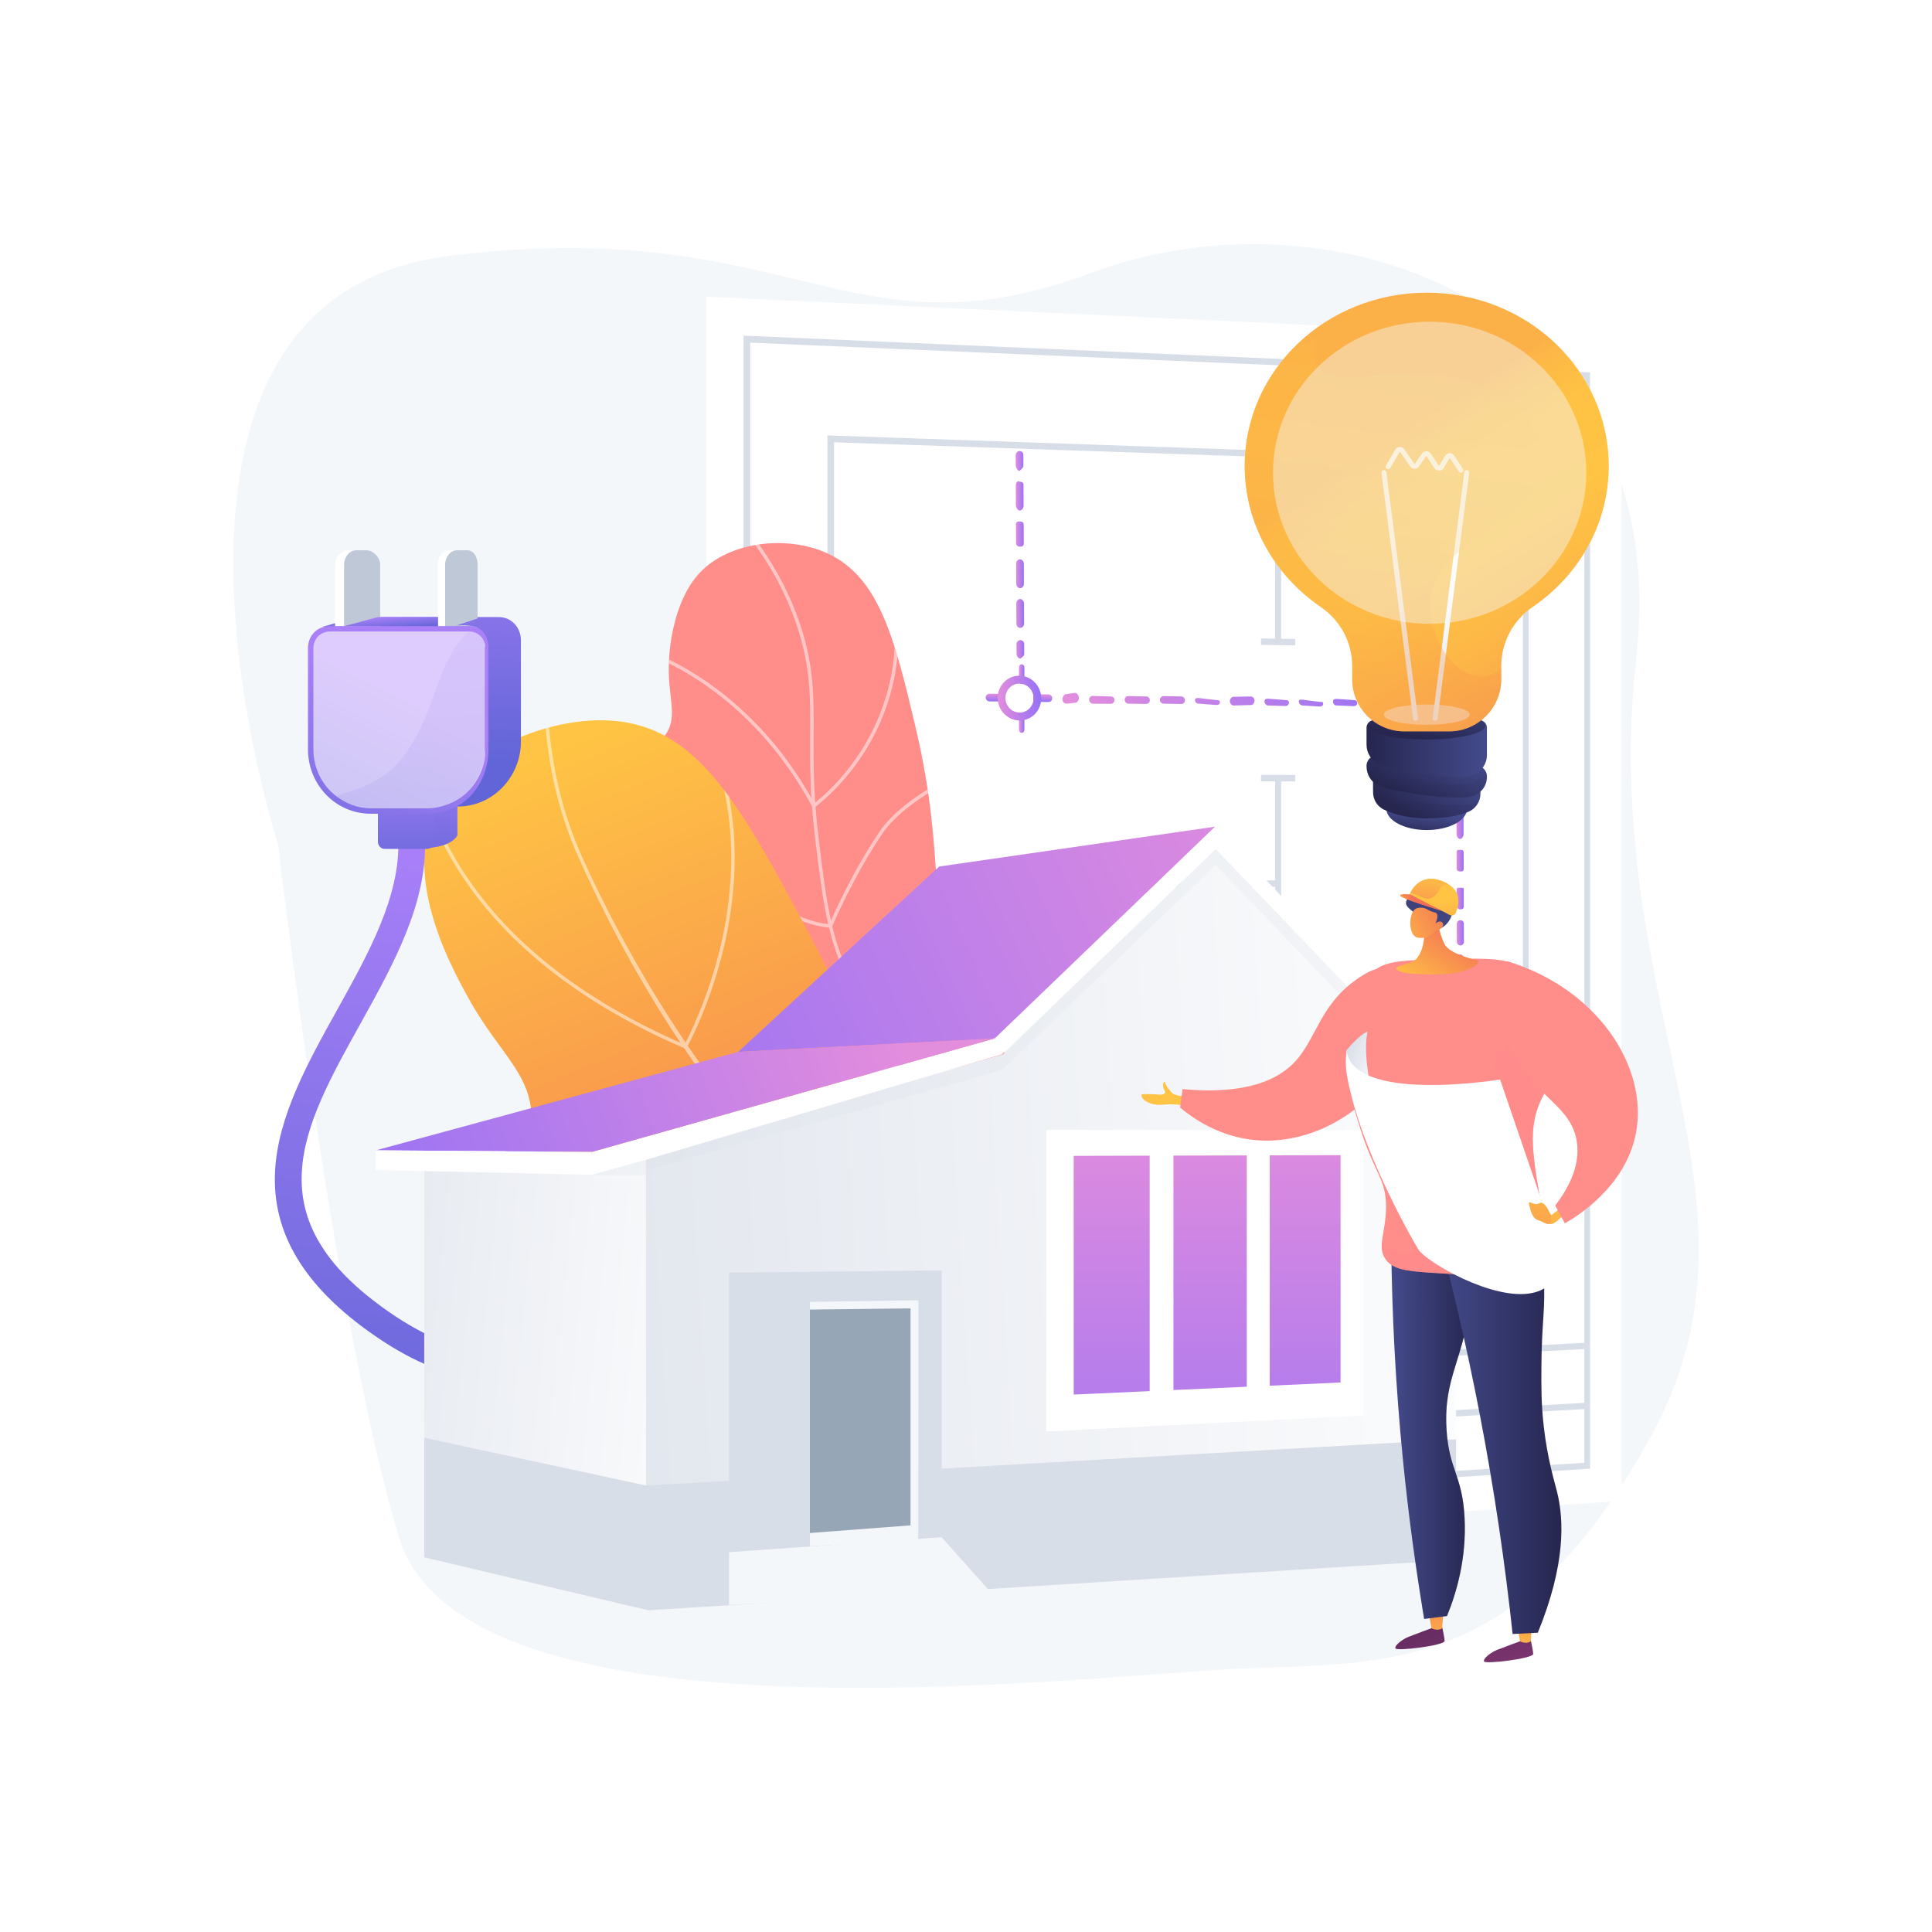 <svg xmlns="http://www.w3.org/2000/svg" xmlns:xlink="http://www.w3.org/1999/xlink" x="0px" y="0px" viewBox="0 0 3710 3710" style="enable-background:new 0 0 3710 3710;" xml:space="preserve"><g id="Background">	<g>		<g>			<rect style="fill:#FFFFFF;" width="3710" height="3710"></rect>		</g>	</g></g><g id="Illustration">	<g>		<path style="fill:#F4F7FA;" d="M3142.346,1260.978c74.186-675.693-580.893-910.441-1045.294-737.435    c-468.169,174.409-576.706-114.706-1235.024-32.101c-666.581,83.642-328.148,1130.006-328.148,1130.006    s106.063,909.88,231.721,1329.283c124.977,417.134,1321.274,266.217,1612.291,253.77    c289.343-12.377,540.766,11.512,792.506-446.498C3421.679,2300.827,3068.405,1934.431,3142.346,1260.978z"></path>		<g>			<polygon style="fill:#FFFFFF;" points="3113.851,2882.127 1356.43,2999.504 1356.43,569.862 3113.851,652.105    "></polygon>			<path style="fill:#D8DEE8;" d="M3053.39,2820.293l-1625.65,103.138V644.509l1625.65,70.639V2820.293z M1440.654,2909.654     l1601.703-100.645V726.652l-1601.703-68.624V2909.654z"></path>			<polygon style="fill:#D8DEE8;" points="3047.875,2590.329 1434.199,2673.84 1434.199,2660.879 3047.875,2578.349    "></polygon>			<polygon style="fill:#D8DEE8;" points="2278.742,2863.216 2266.824,2863.969 2266.824,2624.522 2278.742,2623.909    "></polygon>			<polygon style="fill:#D8DEE8;" points="3047.875,2705.486 2272.785,2750.13 2272.785,2737.678 3047.875,2693.506    "></polygon>			<path style="fill:#D8DEE8;" d="M2935.584,2384.088l-1346.673,55.279V836.088l1346.673,46.768V2384.088z M1601.63,2425.985     l1322.788-53.494V894.524L1601.63,849.389V2425.985z"></path>			<polygon style="fill:#D8DEE8;" points="2454.382,1702.869 1595.272,1708.457 1595.272,1695.593 2454.382,1690.527    "></polygon>			<polygon style="fill:#D8DEE8;" points="2460.234,2254.317 2448.527,2254.711 2448.527,1494.282 2460.234,1494.326    "></polygon>			<polygon style="fill:#D8DEE8;" points="2460.234,1232.771 2448.527,1232.575 2448.527,872.114 2460.234,872.517    "></polygon>			<polygon style="fill:#D8DEE8;" points="2487.11,1500.588 2421.548,1500.361 2421.548,1488 2487.11,1488.267    "></polygon>			<polygon style="fill:#D8DEE8;" points="2487.11,2259.572 2421.548,2261.801 2421.548,2249.44 2487.11,2247.251    "></polygon>			<polygon style="fill:#D8DEE8;" points="2487.11,1239.379 2421.548,1238.306 2421.548,1225.945 2487.11,1227.058    "></polygon>			<g>				<g>					<g>						<linearGradient id="SVGID_1_" gradientUnits="userSpaceOnUse" x1="2798.824" y1="2031.187" x2="2809.22" y2="2031.187">							<stop offset="0.004" style="stop-color:#E38DDD"></stop>							<stop offset="1" style="stop-color:#9571F6"></stop>						</linearGradient>						<path style="fill:url(#SVGID_1_);" d="M2804.024,2046.955c-3.748,0.089-5.2-3.107-5.2-7.127v-16.986        c0-4.02,1.452-7.339,5.2-7.422c3.747-0.083,5.196,3.115,5.196,7.133v16.975        C2809.22,2043.545,2807.771,2046.865,2804.024,2046.955z"></path>					</g>					<g>													<linearGradient id="SVGID_00000055667220012591379170000002133262170722975410_" gradientUnits="userSpaceOnUse" x1="2798.824" y1="2203.422" x2="2809.22" y2="2203.422">							<stop offset="0.004" style="stop-color:#E38DDD"></stop>							<stop offset="1" style="stop-color:#9571F6"></stop>						</linearGradient>						<path style="fill:url(#SVGID_00000055667220012591379170000002133262170722975410_);" d="M2804.024,2338.054        c-3.748,0.144-5.2-3.01-5.2-7.03v-36.399c0-4.021,1.452-7.378,5.2-7.513c3.747-0.135,5.196,3.025,5.196,7.042v36.375        C2809.22,2334.547,2807.771,2337.91,2804.024,2338.054z M2804.024,2265.28c-3.748,0.13-5.2-3.034-5.2-7.054v-36.4        c0-4.02,1.452-7.368,5.2-7.489c3.747-0.121,5.196,3.049,5.196,7.066v36.375        C2809.22,2261.796,2807.771,2265.149,2804.024,2265.28z M2804.024,2192.505c-3.748,0.117-5.2-3.058-5.2-7.078v-36.4        c0-4.02,1.452-7.357,5.2-7.464c3.747-0.107,5.196,3.073,5.196,7.091v36.375        C2809.22,2189.046,2807.771,2192.388,2804.024,2192.505z M2804.024,2119.73c-3.748,0.103-5.2-3.083-5.2-7.103v-36.399        c0-4.02,1.452-7.346,5.2-7.44c3.747-0.094,5.196,3.097,5.196,7.115v36.375        C2809.22,2116.295,2807.771,2119.627,2804.024,2119.73z"></path>					</g>					<g>													<linearGradient id="SVGID_00000070839170050719493590000006419451089193854363_" gradientUnits="userSpaceOnUse" x1="2798.824" y1="2368.377" x2="2809.22" y2="2368.377">							<stop offset="0.004" style="stop-color:#E38DDD"></stop>							<stop offset="1" style="stop-color:#9571F6"></stop>						</linearGradient>						<path style="fill:url(#SVGID_00000070839170050719493590000006419451089193854363_);" d="M2804.024,2384.145        c-3.748,0.153-5.2-2.994-5.2-7.014v-16.987c0-4.02,1.452-7.388,5.2-7.535c3.747-0.147,5.196,3.003,5.196,7.02v16.975        C2809.22,2380.622,2807.771,2383.992,2804.024,2384.145z"></path>					</g>				</g>				<g>					<g>													<linearGradient id="SVGID_00000026876670750771563970000004357807111913928604_" gradientUnits="userSpaceOnUse" x1="2796.539" y1="1446.555" x2="2811.241" y2="1446.555">							<stop offset="0.004" style="stop-color:#E38DDD"></stop>							<stop offset="1" style="stop-color:#9571F6"></stop>						</linearGradient>						<path style="fill:url(#SVGID_00000026876670750771563970000004357807111913928604_);" d="M2803.373,1462.149        c-3.739,0-6.776-0.766-6.787-4.779l-0.046-18.07c-0.011-4.02,3.02-8.338,6.767-8.338c0.007,0,0.013,0,0.02,0        c3.738,0,6.772,5.63,6.783,9.641l0.046,15.631c0.011,4.018-3.017,5.916-6.763,5.916        C2803.386,1462.149,2803.379,1462.149,2803.373,1462.149z"></path>					</g>					<g>													<linearGradient id="SVGID_00000080187459125045080280000015177921381480733606_" gradientUnits="userSpaceOnUse" x1="2796.54" y1="1649.275" x2="2811.192" y2="1649.275">							<stop offset="0.004" style="stop-color:#E38DDD"></stop>							<stop offset="1" style="stop-color:#9571F6"></stop>						</linearGradient>						<path style="fill:url(#SVGID_00000080187459125045080280000015177921381480733606_);" d="M2804.317,1815.61        c-3.739,0-6.776-3.169-6.787-7.182l-0.094-34.409c-0.011-4.02,3.02-6.923,6.767-6.923c0.007,0,0.013,0,0.02,0        c3.737,0,6.771,2.729,6.782,6.739l0.094,34.612c0.011,4.017-3.016,7.163-6.762,7.163        C2804.33,1815.61,2804.323,1815.61,2804.317,1815.61z M2804.128,1746.303c-3.739,0-6.776-3.381-6.787-7.393l-0.095-30.849        c-0.011-4.02,3.02-3.341,6.767-3.341c0.007,0,0.013,0,0.02,0c3.737,0,6.771-0.901,6.782,3.109l0.095,32.974        c0.011,4.017-3.016,5.5-6.762,5.5C2804.141,1746.303,2804.135,1746.303,2804.128,1746.303z M2803.939,1673.532        c-3.739,0-6.776-1.859-6.787-5.872l-0.095-31.622c-0.011-4.02,3.02-4.089,6.767-4.089c0.007,0,0.013,0,0.02,0        c3.737,0,6.771,0.667,6.782,4.678l0.095,32.202c0.011,4.017-3.017,4.704-6.762,4.704        C2803.952,1673.532,2803.946,1673.532,2803.939,1673.532z M2803.75,1611.157c-3.739,0-6.776-5.538-6.787-9.551l-0.095-36.726        c-0.011-4.02,3.02-5.703,6.767-9.168c0.007,0,0.013,0,0.02,0c3.737,0,6.771,3.967,6.782,7.978l0.095,37.495        c0.011,4.017-3.016,9.972-6.763,9.972C2803.764,1611.157,2803.757,1611.157,2803.75,1611.157z M2803.562,1531.455        c-3.739,0-6.776-0.552-6.787-4.566l-0.095-35.766c-0.011-4.02,3.02-8.183,6.767-8.183c0.007,0,0.013,0,0.02,0        c3.738,0,6.772,5.534,6.783,9.545l0.095,33.258c0.011,4.017-3.017,5.711-6.763,5.711        C2803.575,1531.455,2803.568,1531.455,2803.562,1531.455z"></path>					</g>					<g>													<linearGradient id="SVGID_00000045603681434858978220000009485152420094706084_" gradientUnits="userSpaceOnUse" x1="2796.539" y1="1850.263" x2="2811.239" y2="1850.263">							<stop offset="0.004" style="stop-color:#E38DDD"></stop>							<stop offset="1" style="stop-color:#9571F6"></stop>						</linearGradient>						<path style="fill:url(#SVGID_00000045603681434858978220000009485152420094706084_);" d="M2804.457,1867.589        c-3.739,0-6.776-3.232-6.787-7.245l-0.046-18.501c-0.011-4.02,3.019-8.907,6.767-8.907c0.007,0,0.013,0,0.02,0        c3.737,0,6.771,4.625,6.782,8.635l0.046,17.797c0.011,4.017-3.016,8.22-6.762,8.22        C2804.47,1867.589,2804.464,1867.589,2804.457,1867.589z"></path>					</g>				</g>				<g>					<g>													<linearGradient id="SVGID_00000019637157888234641430000009373677019309533613_" gradientUnits="userSpaceOnUse" x1="2040.168" y1="1340.863" x2="2741.247" y2="1340.863">							<stop offset="0.004" style="stop-color:#E38DDD"></stop>							<stop offset="1" style="stop-color:#9571F6"></stop>						</linearGradient>						<path style="fill:url(#SVGID_00000019637157888234641430000009373677019309533613_);" d="M2047.48,1351.259        c-4.034,0-7.307-4.109-7.312-8.278c-0.005-4.174,3.265-10.126,7.302-10.085l17.04-2.429c0.004,0,0.007,0,0.007,0        c4.028,0,7.292,5.73,7.297,9.893c0.005,4.168-3.256,9.306-7.285,9.268l-17.04,1.631        C2047.486,1351.259,2047.482,1351.259,2047.48,1351.259z"></path>					</g>					<g>													<linearGradient id="SVGID_00000003086401866276635350000016342788646742581172_" gradientUnits="userSpaceOnUse" x1="2043.12" y1="1346.742" x2="2703.249" y2="1346.742">							<stop offset="0.004" style="stop-color:#E38DDD"></stop>							<stop offset="1" style="stop-color:#9571F6"></stop>						</linearGradient>						<path style="fill:url(#SVGID_00000003086401866276635350000016342788646742581172_);" d="M2098.772,1351.259        c-4.014,0-7.271-3.859-7.276-8.018c-0.005-4.162,3.249-6.868,7.267-6.827l34.138,0.984c0.002,0,0.006,0,0.008,0        c3.999,0,7.242,2.601,7.246,6.751c0.005,4.153-3.235,7.481-7.238,7.443l-34.138-0.333        C2098.778,1351.259,2098.774,1351.259,2098.772,1351.259z M2166.936,1351.259c-3.987,0-7.223-3.525-7.228-7.671        c-0.005-4.149,3.227-7.027,7.219-6.986l33.914,0.796c0.002,0,0.006,0,0.006,0c3.975,0,7.197,2.935,7.201,7.071        c0.005,4.139-3.213,7.307-7.19,7.269l-33.914-0.479C2166.941,1351.259,2166.938,1351.259,2166.936,1351.259z         M2234.65,1351.259c-3.961,0-7.176-3.195-7.18-7.327c-0.005-4.135,3.206-7.186,7.172-7.146l33.691,0.612        c0.002,0,0.006,0,0.008,0c3.947,0,7.147,3.266,7.151,7.389c0.005,4.125-3.192,7.135-7.143,7.098l-33.691-0.625        C2234.656,1351.259,2234.652,1351.259,2234.65,1351.259z M2301.921,1351.259c-3.935,0-7.128-2.866-7.133-6.985        c-0.005-4.121,3.185-3.878,7.125-3.838l33.47,3.892c0.002,0,0.006,0,0.008,0c3.921,0,7.1,0.13,7.104,4.239        c0.005,4.112-3.171,5.231-7.096,5.193l-33.47-2.502C2301.929,1351.259,2301.923,1351.259,2301.921,1351.259z         M2368.752,1354.724c-3.909,0-7.082-4.272-7.086-8.377c-0.005-4.108,3.164-8.367,7.078-8.327l33.252-0.622        c0.002,0,0.006,0,0.008,0c3.895,0,7.054,3.922,7.059,8.018c0.004,4.098-3.151,8.525-7.05,8.488l-33.252,0.82        C2368.76,1354.724,2368.754,1354.724,2368.752,1354.724z M2435.146,1354.724c-3.884,0-7.036-3.947-7.04-8.04        c-0.004-4.094,3.144-5.057,7.032-5.017l33.036,2.661c0.002,0,0.006,0,0.008,0c3.87,0,7.008,0.782,7.012,4.865        c0.005,4.085-3.13,6.624-7.005,6.588l-33.036-1.056C2435.152,1354.724,2435.149,1354.724,2435.146,1354.724z         M2501.111,1354.724c-3.859,0-6.99-3.625-6.995-7.704c-0.005-4.081,3.123-3.478,6.987-3.439l32.822,4.213c0,0,0.006,0,0.008,0        c3.845,0,6.962-0.628,6.967,3.441c0.005,4.072-3.11,5.59-6.959,5.553l-32.822-2.064        C2501.117,1354.724,2501.113,1354.724,2501.111,1354.724z M2566.649,1354.724c-3.834,0-6.945-3.305-6.949-7.371        c-0.005-4.068,3.103-5.365,6.941-5.326l32.61,2.301c0.002,0,0.006,0,0.006,0c3.823,0,6.92,1.425,6.925,5.482        c0.005,4.059-3.09,6.29-6.914,6.254l-32.61-1.339C2566.656,1354.724,2566.651,1354.724,2566.649,1354.724z M2631.763,1354.724        c-3.809,0-6.9-2.987-6.905-7.04c-0.004-4.055,3.083-3.784,6.897-3.746l32.399,3.855c0,0,0.006,0,0.008,0        c3.796,0,6.873,0.011,6.878,4.054c0.004,4.046-3.07,5.258-6.87,5.222l-32.399-2.345        C2631.769,1354.724,2631.765,1354.724,2631.763,1354.724z"></path>					</g>					<g>													<linearGradient id="SVGID_00000157987651770690338320000003759054173842115986_" gradientUnits="userSpaceOnUse" x1="2061.469" y1="1350.761" x2="2719.291" y2="1350.761">							<stop offset="0.004" style="stop-color:#E38DDD"></stop>							<stop offset="1" style="stop-color:#9571F6"></stop>						</linearGradient>						<path style="fill:url(#SVGID_00000157987651770690338320000003759054173842115986_);" d="M2696.458,1358.19        c-3.785,0-6.856-4.404-6.86-8.442c-0.004-4.043,3.063-6.454,6.851-6.415l15.989,0.997c0.003,0,0.007,0,0.009,0        c3.777,0,6.84,1.98,6.845,6.012c0.004,4.037-3.055,7.657-6.836,7.621l-15.989,0.227        C2696.463,1358.19,2696.46,1358.19,2696.458,1358.19z"></path>					</g>				</g>				<g>					<g>													<linearGradient id="SVGID_00000052066164997343358760000004770672184398464668_" gradientUnits="userSpaceOnUse" x1="1950.383" y1="885.176" x2="1966.751" y2="885.176">							<stop offset="0.004" style="stop-color:#E38DDD"></stop>							<stop offset="1" style="stop-color:#9571F6"></stop>						</linearGradient>						<path style="fill:url(#SVGID_00000052066164997343358760000004770672184398464668_);" d="M1957.831,904.235        c-4.058,0-7.356-6.912-7.374-11.092l-0.074-18.681c-0.018-4.193,3.27-8.345,7.343-8.345c0.011,0,0.023,0,0.034,0        c4.056,0,7.351,2.946,7.369,7.123l0.074,20.656c0.018,4.19-3.267,6.874-7.338,10.339        C1957.854,904.235,1957.842,904.235,1957.831,904.235z"></path>					</g>					<g>													<linearGradient id="SVGID_00000049902917788795908680000005787176217377777078_" gradientUnits="userSpaceOnUse" x1="1950.383" y1="1064.859" x2="1966.667" y2="1064.859">							<stop offset="0.004" style="stop-color:#E38DDD"></stop>							<stop offset="1" style="stop-color:#9571F6"></stop>						</linearGradient>						<path style="fill:url(#SVGID_00000049902917788795908680000005787176217377777078_);" d="M1959.141,1205.716        c-4.056,0-7.355-3.568-7.373-7.748l-0.165-39.364c-0.018-4.191,3.27-8.333,7.342-8.333c0.011,0,0.022,0,0.034,0        c4.055,0,7.35,4.349,7.368,8.526l0.164,38.955c0.018,4.188-3.267,7.964-7.337,7.964        C1959.163,1205.716,1959.152,1205.716,1959.141,1205.716z M1958.813,1129.48c-4.056,0-7.355-3.969-7.373-8.148l-0.163-39.178        c-0.018-4.191,3.27-8.118,7.342-8.118c0.011,0,0.022,0,0.034,0c4.055,0,7.35,4.002,7.368,8.178l0.163,39.142        c0.018,4.188-3.267,8.124-7.337,8.124C1958.836,1129.48,1958.825,1129.48,1958.813,1129.48z M1958.485,1049.778        c-4.056,0-7.356-2.639-7.374-6.819l-0.163-36.392c-0.018-4.191,3.27-5.303,7.343-5.303c0.011,0,0.022,0,0.033,0        c4.055,0,7.35,1.92,7.368,6.097l0.163,36.733c0.018,4.188-3.267,5.684-7.337,5.684        C1958.508,1049.778,1958.497,1049.778,1958.485,1049.778z M1958.158,980.472c-4.057,0-7.356-6.507-7.374-10.687l-0.163-37.937        c-0.018-4.191,3.271-10.286,7.343-6.82c0.011,0,0.022,0,0.034,0c4.055,0,7.351,1.571,7.369,5.748l0.163,40.386        c0.018,4.188-3.267,9.311-7.337,9.311C1958.181,980.472,1958.17,980.472,1958.158,980.472z"></path>					</g>					<g>													<linearGradient id="SVGID_00000059301666332585816320000013897494691635086742_" gradientUnits="userSpaceOnUse" x1="1950.384" y1="1246.946" x2="1966.749" y2="1246.946">							<stop offset="0.004" style="stop-color:#E38DDD"></stop>							<stop offset="1" style="stop-color:#9571F6"></stop>						</linearGradient>						<path style="fill:url(#SVGID_00000059301666332585816320000013897494691635086742_);" d="M1959.379,1264.626        c-4.057,0-7.355-4.907-7.373-9.087l-0.074-18.418c-0.018-4.192,3.27-7.905,7.342-7.856c4.135-0.007,7.383,3.305,7.401,7.493        l0.074,19.027c0.018,4.189-3.266,5.375-7.336,8.841C1959.402,1264.626,1959.39,1264.626,1959.379,1264.626z"></path>					</g>				</g>				<g>											<linearGradient id="SVGID_00000118378588755662226060000008116103483982264452_" gradientUnits="userSpaceOnUse" x1="2166.16" y1="1948.263" x2="2721.572" y2="1948.263">						<stop offset="0.004" style="stop-color:#E38DDD"></stop>						<stop offset="1" style="stop-color:#9571F6"></stop>					</linearGradient>					<path style="fill:url(#SVGID_00000118378588755662226060000008116103483982264452_);" d="M2714.729,1950.215l-15.986,0.303       c-3.787,0.072-6.859-2.915-6.859-6.957s3.072-7.142,6.859-7.211l15.986-0.292c3.78-0.069,6.843,2.916,6.843,6.951       S2718.509,1950.144,2714.729,1950.215z M2666.696,1951.125l-32.15,0.609c-3.812,0.072-6.903-2.924-6.903-6.978       c0-4.054,3.091-7.165,6.903-7.235l32.15-0.586c3.798-0.069,6.876,2.922,6.876,6.967S2670.494,1951.053,2666.696,1951.125z        M2602.292,1952.344l-32.357,0.613c-3.836,0.073-6.947-2.933-6.947-7c0-4.067,3.111-7.189,6.947-7.258l32.357-0.59       c3.822-0.07,6.92,2.931,6.92,6.989S2606.114,1952.272,2602.292,1952.344z M2537.474,1953.572l-32.566,0.617       c-3.861,0.073-6.992-2.942-6.992-7.022c0-4.081,3.131-7.212,6.992-7.282l32.566-0.594c3.847-0.07,6.965,2.94,6.965,7.011       S2541.321,1953.499,2537.474,1953.572z M2472.237,1954.807l-32.777,0.621c-3.886,0.073-7.037-2.951-7.037-7.045       c0-4.094,3.152-7.235,7.037-7.306l32.777-0.597c3.872-0.071,7.01,2.949,7.01,7.034       C2479.247,1951.597,2476.109,1954.734,2472.237,1954.807z M2406.578,1956.051l-32.99,0.625       c-3.911,0.074-7.083-2.96-7.083-7.067c0-4.107,3.172-7.259,7.083-7.33l32.99-0.601c3.897-0.071,7.055,2.959,7.055,7.056       S2410.475,1955.977,2406.578,1956.051z M2340.492,1957.302l-33.204,0.629c-3.937,0.075-7.129-2.969-7.129-7.09       s3.193-7.283,7.129-7.355l33.204-0.605c3.922-0.072,7.101,2.968,7.101,7.078S2344.414,1957.228,2340.492,1957.302z        M2273.976,1958.562l-33.421,0.633c-3.962,0.075-7.176-2.979-7.176-7.112c0-4.134,3.214-7.307,7.176-7.379l33.421-0.609       c3.948-0.072,7.147,2.977,7.147,7.101S2277.923,1958.487,2273.976,1958.562z M2207.024,1959.829l-33.64,0.637       c-3.988,0.075-7.223-2.988-7.223-7.135s3.235-7.331,7.223-7.404l33.64-0.613c3.974-0.072,7.195,2.986,7.195,7.124       C2214.218,1956.576,2210.998,1959.754,2207.024,1959.829z"></path>				</g>				<g>											<linearGradient id="SVGID_00000072281516296668526720000007885197503394373814_" gradientUnits="userSpaceOnUse" x1="2071.11" y1="2228.867" x2="2084.971" y2="2228.867">						<stop offset="0.004" style="stop-color:#E38DDD"></stop>						<stop offset="1" style="stop-color:#9571F6"></stop>					</linearGradient>					<path style="fill:url(#SVGID_00000072281516296668526720000007885197503394373814_);" d="M2078.045,2413.635       c-4.025,0.164-6.934-3.017-6.934-7.184v-35.209c0-4.167,2.909-7.73,6.934-7.884c4.023-0.154,6.927,3.036,6.927,7.199v35.179       C2084.971,2409.899,2082.068,2413.47,2078.045,2413.635z M2078.045,2343.246c-4.025,0.15-6.934-3.047-6.934-7.214v-35.209       c0-4.167,2.909-7.714,6.934-7.854c4.023-0.141,6.927,3.066,6.927,7.229v35.179       C2084.971,2339.54,2082.068,2343.096,2078.045,2343.246z M2078.045,2272.858c-4.025,0.137-6.934-3.077-6.934-7.244v-35.209       c0-4.167,2.909-7.698,6.934-7.825c4.023-0.127,6.927,3.096,6.927,7.259v35.179       C2084.971,2269.182,2082.068,2272.721,2078.045,2272.858z M2078.045,2202.469c-4.025,0.123-6.934-3.107-6.934-7.274v-35.209       c0-4.167,2.909-7.681,6.934-7.794c4.023-0.113,6.927,3.126,6.927,7.289v35.179       C2084.971,2198.823,2082.068,2202.346,2078.045,2202.469z M2078.045,2132.081c-4.025,0.109-6.934-3.137-6.934-7.304v-35.209       c0-4.167,2.909-7.665,6.934-7.765c4.023-0.1,6.927,3.156,6.927,7.319v35.179       C2084.971,2128.465,2082.068,2131.972,2078.045,2132.081z M2078.045,2061.692c-4.025,0.096-6.934-3.167-6.934-7.333v-2.515       c0-4.167,2.909-7.657,6.934-7.749c4.023-0.092,6.927,3.172,6.927,7.335v2.513       C2084.971,2058.106,2082.068,2061.597,2078.045,2061.692z"></path>				</g>				<g>					<g>						<g>															<linearGradient id="SVGID_00000077319019547366258330000002655800900128422830_" gradientUnits="userSpaceOnUse" x1="2798.824" y1="1897.767" x2="2809.22" y2="1897.767">								<stop offset="0.004" style="stop-color:#E38DDD"></stop>								<stop offset="1" style="stop-color:#9571F6"></stop>							</linearGradient>							<path style="fill:url(#SVGID_00000077319019547366258330000002655800900128422830_);" d="M2804.024,1915.96         c-3.748,0.065-5.2-3.151-5.2-7.171v-21.84c0-4.02,1.452-7.319,5.2-7.377c3.747-0.058,5.196,3.161,5.196,7.178v21.825         C2809.22,1912.594,2807.771,1915.895,2804.024,1915.96z"></path>						</g>						<g>															<linearGradient id="SVGID_00000163781131486677833010000006155650418232841384_" gradientUnits="userSpaceOnUse" x1="2798.824" y1="1987.522" x2="2809.22" y2="1987.522">								<stop offset="0.004" style="stop-color:#E38DDD"></stop>								<stop offset="1" style="stop-color:#9571F6"></stop>							</linearGradient>							<path style="fill:url(#SVGID_00000163781131486677833010000006155650418232841384_);" d="M2804.024,2005.716         c-3.748,0.082-5.2-3.12-5.2-7.141v-21.84c0-4.02,1.452-7.332,5.2-7.407c3.747-0.075,5.196,3.131,5.196,7.148v21.825         C2809.22,2002.319,2807.771,2005.634,2804.024,2005.716z"></path>						</g>					</g>					<g>						<g>															<linearGradient id="SVGID_00000066505132428099119230000015837009639475564954_" gradientUnits="userSpaceOnUse" x1="-230.963" y1="-4828.313" x2="-216.518" y2="-4828.313" gradientTransform="matrix(0 1 -1 0 -1985.5 2164.5)">								<stop offset="0.004" style="stop-color:#E38DDD"></stop>								<stop offset="1" style="stop-color:#9571F6"></stop>							</linearGradient>							<path style="fill:url(#SVGID_00000066505132428099119230000015837009639475564954_);" d="M2852.96,1947.597l-20.275,0.384         c-3.737,0.071-6.768-2.896-6.768-6.911c0-4.014,3.031-7.094,6.768-7.162l20.275-0.37c3.728-0.068,6.749,2.896,6.749,6.904         C2859.708,1944.45,2856.687,1947.527,2852.96,1947.597z"></path>						</g>						<g>															<linearGradient id="SVGID_00000028313212780289374020000004025813556880844953_" gradientUnits="userSpaceOnUse" x1="-229.438" y1="-4744.611" x2="-214.931" y2="-4744.611" gradientTransform="matrix(0 1 -1 0 -1985.5 2164.5)">								<stop offset="0.004" style="stop-color:#E38DDD"></stop>								<stop offset="1" style="stop-color:#9571F6"></stop>							</linearGradient>							<path style="fill:url(#SVGID_00000028313212780289374020000004025813556880844953_);" d="M2769.343,1949.181l-20.445,0.387         c-3.768,0.071-6.824-2.908-6.824-6.939c0-4.031,3.056-7.124,6.824-7.193l20.445-0.373c3.759-0.068,6.806,2.908,6.806,6.932         C2776.149,1946.02,2773.102,1949.11,2769.343,1949.181z"></path>						</g>					</g>					<g>													<linearGradient id="SVGID_00000106838233463552945480000008865848500419856546_" gradientUnits="userSpaceOnUse" x1="2763.296" y1="1941.834" x2="2840.221" y2="1941.834">							<stop offset="0.004" style="stop-color:#E38DDD"></stop>							<stop offset="1" style="stop-color:#9571F6"></stop>						</linearGradient>						<path style="fill:url(#SVGID_00000106838233463552945480000008865848500419856546_);" d="M2801.832,1983.083        c-21.23,0.439-38.536-17.744-38.536-40.533c0-22.79,17.306-41.616,38.536-41.967c21.186-0.35,38.389,17.835,38.389,40.537        C2840.221,1963.82,2823.018,1982.645,2801.832,1983.083z M2801.832,1915.139c-13.734,0.237-24.921,12.421-24.921,27.158        s11.187,26.504,24.921,26.23c13.715-0.274,24.86-12.455,24.86-27.156S2815.547,1914.902,2801.832,1915.139z"></path>					</g>				</g>				<g>					<g>						<g>															<linearGradient id="SVGID_00000088131876404393758820000001795486473697741462_" gradientUnits="userSpaceOnUse" x1="2798.824" y1="1305.864" x2="2809.22" y2="1305.864">								<stop offset="0.004" style="stop-color:#E38DDD"></stop>								<stop offset="1" style="stop-color:#9571F6"></stop>							</linearGradient>							<path style="fill:url(#SVGID_00000088131876404393758820000001795486473697741462_);" d="M2804.024,1324.058         c-3.748-0.046-5.2-3.348-5.2-7.368v-21.84c0-4.02,1.452-7.232,5.2-7.179c3.747,0.053,5.196,3.358,5.196,7.376v21.825         C2809.22,1320.889,2807.771,1324.105,2804.024,1324.058z"></path>						</g>						<g>															<linearGradient id="SVGID_00000037655761585993209300000007015531976382188723_" gradientUnits="userSpaceOnUse" x1="2798.824" y1="1395.62" x2="2809.22" y2="1395.62">								<stop offset="0.004" style="stop-color:#E38DDD"></stop>								<stop offset="1" style="stop-color:#9571F6"></stop>							</linearGradient>							<path style="fill:url(#SVGID_00000037655761585993209300000007015531976382188723_);" d="M2804.024,1413.814         c-3.748-0.03-5.2-3.318-5.2-7.339v-21.84c0-4.02,1.452-7.246,5.2-7.209c3.747,0.036,5.196,3.328,5.196,7.346v21.825         C2809.22,1410.615,2807.771,1413.843,2804.024,1413.814z"></path>						</g>					</g>					<g>						<g>															<linearGradient id="SVGID_00000050650105534903123380000010000529300887690384_" gradientUnits="userSpaceOnUse" x1="-821.665" y1="-4828.313" x2="-807.373" y2="-4828.313" gradientTransform="matrix(0 1 -1 0 -1985.5 2164.5)">								<stop offset="0.004" style="stop-color:#E38DDD"></stop>								<stop offset="1" style="stop-color:#9571F6"></stop>							</linearGradient>							<path style="fill:url(#SVGID_00000050650105534903123380000010000529300887690384_);" d="M2852.96,1357.127l-20.275-0.218         c-3.737-0.04-6.768-3.097-6.768-7.112s3.031-7.004,6.768-6.962l20.275,0.232c3.728,0.043,6.749,3.097,6.749,7.104         C2859.708,1354.18,2856.687,1357.167,2852.96,1357.127z"></path>						</g>						<g>															<linearGradient id="SVGID_00000117645296032682711730000014268580753747020429_" gradientUnits="userSpaceOnUse" x1="-822.624" y1="-4744.611" x2="-808.271" y2="-4744.611" gradientTransform="matrix(0 1 -1 0 -1985.5 2164.5)">								<stop offset="0.004" style="stop-color:#E38DDD"></stop>								<stop offset="1" style="stop-color:#9571F6"></stop>							</linearGradient>							<path style="fill:url(#SVGID_00000117645296032682711730000014268580753747020429_);" d="M2769.343,1356.228l-20.445-0.22         c-3.768-0.04-6.824-3.111-6.824-7.142s3.056-7.034,6.824-6.99l20.445,0.234c3.759,0.043,6.806,3.11,6.806,7.135         C2776.149,1353.269,2773.102,1356.269,2769.343,1356.228z"></path>						</g>					</g>					<g>													<linearGradient id="SVGID_00000064321449344052840990000000891807683425648781_" gradientUnits="userSpaceOnUse" x1="2763.296" y1="1349.9" x2="2840.221" y2="1349.9">							<stop offset="0.004" style="stop-color:#E38DDD"></stop>							<stop offset="1" style="stop-color:#9571F6"></stop>						</linearGradient>						<path style="fill:url(#SVGID_00000064321449344052840990000000891807683425648781_);" d="M2801.832,1391.151        c-21.23-0.191-38.536-18.888-38.536-41.676c0-22.79,17.306-41.103,38.536-40.824c21.186,0.279,38.389,18.974,38.389,41.676        C2840.221,1373.028,2823.018,1391.342,2801.832,1391.151z M2801.832,1323.207c-13.734-0.17-24.921,11.681-24.921,26.419        s11.187,26.836,24.921,26.97c13.715,0.134,24.86-11.718,24.86-26.418S2815.547,1323.377,2801.832,1323.207z"></path>					</g>				</g>				<g>					<g>						<g>															<linearGradient id="SVGID_00000183937171799592665200000006051597721110976392_" gradientUnits="userSpaceOnUse" x1="1956.755" y1="1294.693" x2="1967.151" y2="1294.693">								<stop offset="0.004" style="stop-color:#E38DDD"></stop>								<stop offset="1" style="stop-color:#9571F6"></stop>							</linearGradient>							<path style="fill:url(#SVGID_00000183937171799592665200000006051597721110976392_);" d="M1961.956,1313.655         c-4.071-0.05-5.2-3.481-5.2-7.672v-22.762c0-4.19,1.129-7.548,5.2-7.49c4.069,0.058,5.196,3.492,5.196,7.679v22.746         C1967.151,1310.345,1966.025,1313.706,1961.956,1313.655z"></path>						</g>						<g>															<linearGradient id="SVGID_00000163755681023321984920000007804870696954147713_" gradientUnits="userSpaceOnUse" x1="1956.755" y1="1388.239" x2="1967.151" y2="1388.239">								<stop offset="0.004" style="stop-color:#E38DDD"></stop>								<stop offset="1" style="stop-color:#9571F6"></stop>							</linearGradient>							<path style="fill:url(#SVGID_00000163755681023321984920000007804870696954147713_);" d="M1961.956,1407.201         c-4.071-0.032-5.2-3.45-5.2-7.64v-22.762c0-4.19,1.129-7.562,5.2-7.522c4.069,0.039,5.196,3.46,5.196,7.647v22.746         C1967.151,1403.858,1966.025,1407.233,1961.956,1407.201z"></path>						</g>					</g>					<g>						<g>															<linearGradient id="SVGID_00000047025477564370518320000003337137828046222259_" gradientUnits="userSpaceOnUse" x1="-831.3" y1="-3987.775" x2="-816.394" y2="-3987.775" gradientTransform="matrix(0 1 -1 0 -1985.5 2164.5)">								<stop offset="0.004" style="stop-color:#E38DDD"></stop>								<stop offset="1" style="stop-color:#9571F6"></stop>							</linearGradient>							<path style="fill:url(#SVGID_00000047025477564370518320000003337137828046222259_);" d="M2013.297,1348.105l-22.023-0.237         c-4.059-0.044-7.351-3.232-7.351-7.416c0-4.184,3.292-7.299,7.351-7.252l22.023,0.252c4.049,0.046,7.331,3.231,7.331,7.408         C2020.628,1345.037,2017.347,1348.149,2013.297,1348.105z"></path>						</g>						<g>															<linearGradient id="SVGID_00000090295257265924261500000006961410258420802727_" gradientUnits="userSpaceOnUse" x1="-832.342" y1="-3896.839" x2="-817.37" y2="-3896.839" gradientTransform="matrix(0 1 -1 0 -1985.5 2164.5)">								<stop offset="0.004" style="stop-color:#E38DDD"></stop>								<stop offset="1" style="stop-color:#9571F6"></stop>							</linearGradient>							<path style="fill:url(#SVGID_00000090295257265924261500000006961410258420802727_);" d="M1922.458,1347.129l-22.217-0.239         c-4.095-0.044-7.416-3.246-7.416-7.448c0-4.202,3.321-7.331,7.416-7.284l22.217,0.254c4.085,0.047,7.395,3.245,7.395,7.44         S1926.542,1347.173,1922.458,1347.129z"></path>						</g>					</g>					<g>													<linearGradient id="SVGID_00000101809129776007315990000001984383263908481194_" gradientUnits="userSpaceOnUse" x1="1915.886" y1="1340.549" x2="1999.461" y2="1340.549">							<stop offset="0.004" style="stop-color:#E38DDD"></stop>							<stop offset="1" style="stop-color:#9571F6"></stop>						</linearGradient>						<path style="fill:url(#SVGID_00000101809129776007315990000001984383263908481194_);" d="M1957.757,1383.545        c-23.066-0.208-41.871-19.704-41.871-43.459c0-23.756,18.804-42.836,41.871-42.532c23.016,0.303,41.704,19.798,41.704,43.458        C1999.461,1364.672,1980.773,1383.752,1957.757,1383.545z M1957.757,1312.725c-14.922-0.185-27.076,12.163-27.076,27.525        s12.155,27.978,27.076,28.123c14.9,0.145,27.007-12.202,27.007-27.524C1984.764,1325.527,1972.657,1312.91,1957.757,1312.725z        "></path>					</g>				</g>				<g>					<g>						<g>															<linearGradient id="SVGID_00000146462080346023545330000016171833675722190253_" gradientUnits="userSpaceOnUse" x1="2071.11" y1="1909.603" x2="2084.971" y2="1909.603">								<stop offset="0.004" style="stop-color:#E38DDD"></stop>								<stop offset="1" style="stop-color:#9571F6"></stop>							</linearGradient>							<path style="fill:url(#SVGID_00000146462080346023545330000016171833675722190253_);" d="M2078.045,1928.457         c-4.025,0.07-6.934-3.224-6.934-7.39v-22.635c0-4.167,2.909-7.621,6.934-7.683c4.023-0.062,6.927,3.237,6.927,7.4v22.615         C2084.971,1924.927,2082.068,1928.387,2078.045,1928.457z"></path>						</g>						<g>															<linearGradient id="SVGID_00000104702905553841800180000009300959378030687921_" gradientUnits="userSpaceOnUse" x1="2071.11" y1="2002.617" x2="2084.971" y2="2002.617">								<stop offset="0.004" style="stop-color:#E38DDD"></stop>								<stop offset="1" style="stop-color:#9571F6"></stop>							</linearGradient>							<path style="fill:url(#SVGID_00000104702905553841800180000009300959378030687921_);" d="M2078.045,2021.47         c-4.025,0.088-6.934-3.184-6.934-7.351v-22.634c0-4.167,2.909-7.643,6.934-7.723c4.023-0.08,6.927,3.197,6.927,7.36v22.615         C2084.971,2017.901,2082.068,2021.383,2078.045,2021.47z"></path>						</g>					</g>					<g>						<g>															<linearGradient id="SVGID_00000005230146840207776900000007659653157191080583_" gradientUnits="userSpaceOnUse" x1="-217.827" y1="-4106.991" x2="-202.844" y2="-4106.991" gradientTransform="matrix(0 1 -1 0 -1985.5 2164.5)">								<stop offset="0.004" style="stop-color:#E38DDD"></stop>								<stop offset="1" style="stop-color:#9571F6"></stop>							</linearGradient>							<path style="fill:url(#SVGID_00000005230146840207776900000007659653157191080583_);" d="M2132.386,1961.243l-21.771,0.412         c-4.012,0.076-7.267-2.997-7.267-7.157c0-4.16,3.255-7.354,7.267-7.427l21.771-0.397c4.003-0.073,7.247,2.997,7.247,7.149         S2136.389,1961.167,2132.386,1961.243z"></path>						</g>						<g>															<linearGradient id="SVGID_00000127730072393543744470000000942709054555713685_" gradientUnits="userSpaceOnUse" x1="-216.19" y1="-4017.098" x2="-201.139" y2="-4017.098" gradientTransform="matrix(0 1 -1 0 -1985.5 2164.5)">								<stop offset="0.004" style="stop-color:#E38DDD"></stop>								<stop offset="1" style="stop-color:#9571F6"></stop>							</linearGradient>							<path style="fill:url(#SVGID_00000127730072393543744470000000942709054555713685_);" d="M2042.589,1962.943l-21.961,0.416         c-4.048,0.077-7.331-3.009-7.331-7.187s3.283-7.386,7.331-7.46l21.961-0.4c4.037-0.074,7.31,3.009,7.31,7.18         S2046.627,1962.867,2042.589,1962.943z"></path>						</g>					</g>					<g>													<linearGradient id="SVGID_00000161631570186506769210000014208412926329126058_" gradientUnits="userSpaceOnUse" x1="2036.093" y1="1955.307" x2="2118.708" y2="1955.307">							<stop offset="0.004" style="stop-color:#E38DDD"></stop>							<stop offset="1" style="stop-color:#9571F6"></stop>						</linearGradient>						<path style="fill:url(#SVGID_00000161631570186506769210000014208412926329126058_);" d="M2077.483,1998.053        c-22.801,0.471-41.389-18.36-41.389-41.978c0-23.619,18.588-43.142,41.389-43.519c22.752-0.376,41.225,18.457,41.225,41.982        C2118.708,1978.063,2100.235,1997.583,2077.483,1998.053z M2077.483,1927.641c-14.75,0.255-26.765,12.889-26.765,28.162        c0,15.273,12.015,27.459,26.765,27.165c14.729-0.294,26.697-12.926,26.697-28.16S2092.212,1927.387,2077.483,1927.641z"></path>					</g>				</g>			</g>		</g>		<g>			<g>				<g>					<defs>						<path id="SVGID_00000170985869357353956890000016286322682241884072_" d="M2068.729,2134.255        c-67.313-41.194-159.473-111.656-218.296-226.108c-77.145-150.102-29.172-243.986-92.37-512.092        c-39.959-169.521-69.554-287.424-168.689-333.214c-77.687-35.883-188.779-23.184-245.373,36.741        c-47.056,49.827-61.945,138.138-59.564,198.477c1.94,49.176,15.455,82.372-6.754,113.094        c-22.697,31.397-55.931,23.177-78.186,47.561c-45.131,49.449,12.017,170.398,21.254,189.945        c102.743,217.444,345.672,328.093,452.221,375.081C1761.068,2062.592,1894.917,2110.952,2068.729,2134.255z"></path>					</defs>					<use xlink:href="#SVGID_00000170985869357353956890000016286322682241884072_" style="overflow:visible;fill:#FF8D8A;"></use>					<clipPath id="SVGID_00000124848232591596280350000009620056734958197158_">						<use xlink:href="#SVGID_00000170985869357353956890000016286322682241884072_" style="overflow:visible;"></use>					</clipPath>					<g style="opacity:0.5;clip-path:url(#SVGID_00000124848232591596280350000009620056734958197158_);">						<g>							<path style="fill:#FFFFFF;" d="M2141.747,2164.108l1.049-6.545c-185.444-29.677-425.374-104.673-515.296-293.432         c-33.065-69.412-42.434-146.57-55.404-253.364c-10.357-85.274-10.004-146.648-9.693-200.797         c0.406-70.882,0.728-126.87-23.383-203.057c-24.464-77.297-66.775-150.403-125.761-217.281l-4.972,4.383         c58.37,66.185,100.229,138.484,124.411,214.898c23.797,75.193,23.478,130.719,23.075,201.018         c-0.312,54.347-0.665,115.945,9.74,201.626c12.555,103.385,22.472,185.036,56.001,255.423         c42.891,90.035,124.041,162.976,241.198,216.798C1941.792,2120.106,2035.673,2147.133,2141.747,2164.108z"></path>						</g>						<g>							<path style="fill:#FFFFFF;" d="M1561.454,1552.444l3.057-2.162c0.508-0.359,51.346-36.766,95.318-105.887         c40.583-63.792,83.561-169.362,57.851-310.016l-6.523,1.191c25.302,138.413-16.907,242.277-56.773,305.031         c-37.168,58.51-79.262,93.182-90.704,102.016c-77.323-141.86-178.371-219.987-249.787-260.612         c-78.087-44.425-138.772-54.9-139.378-55.001l-1.091,6.539c0.596,0.1,60.348,10.452,137.465,54.379         c71.144,40.521,172.052,118.735,248.788,261.227L1561.454,1552.444z"></path>						</g>						<g>							<path style="fill:#FFFFFF;" d="M1596.857,1781.802l0.926-2.224c0.382-0.916,38.862-92.664,95.435-177.076         c56.168-83.807,216.481-142.139,218.093-142.718l-2.24-6.241c-6.67,2.395-163.989,59.665-221.359,145.269         c-52.005,77.595-88.805,161.322-95.095,175.976c-184.347-17.92-453.265-384.956-455.971-388.676l-5.36,3.897         c0.683,0.939,69.357,95.02,160.147,189.74c122.25,127.543,224.201,195.456,303.023,201.859L1596.857,1781.802z"></path>						</g>						<g>							<path style="fill:#FFFFFF;" d="M1773.061,2070.978c33.579,0,53.528-1.654,53.936-1.69l6.583-0.567l-4.389-4.937         c-60.136-67.641-70.43-149.652-30.597-243.756c29.876-70.581,78.316-121.794,78.801-122.302l-4.794-4.577         c-0.494,0.515-49.671,52.476-80.043,124.131c-39.439,93.046-29.977,177.895,27.295,245.848         c-22.08,1.292-97.644,4.208-195.241-8.669c-107.001-14.12-263.13-50.65-399.284-144.508l-264.726-182.492l-3.761,5.458         l264.726,182.492c137.293,94.645,294.581,131.44,402.352,145.645C1684.551,2069.045,1736.767,2070.978,1773.061,2070.978z"></path>						</g>					</g>				</g>			</g>			<g>				<g>					<defs>						<path id="SVGID_00000025441693661208657440000000785698037865077667_" d="M2124.478,2658.47        c-197.185,34.766-453.34,50.921-712.844-17.286c-66.226-17.406-475.339-124.936-459.767-305.611        c5.485-63.643,59.033-82.614,67.854-167.577c10.451-100.674-58.041-138.479-120.172-251.221        c-37.074-67.273-145.571-264.147-39.83-401.232c63.188-81.918,200.022-138.78,312.679-131.833        c165.245,10.19,246.099,155.665,378.646,404.178c117.499,220.297,107.175,281.006,194.553,438.163        C1810.447,2342.688,1921.921,2499.517,2124.478,2658.47z"></path>					</defs>											<linearGradient id="SVGID_00000105384813492337245750000015193592530210880647_" gradientUnits="userSpaceOnUse" x1="1097.874" y1="1424.314" x2="1628.233" y2="2736.951">						<stop offset="0" style="stop-color:#FFC444"></stop>						<stop offset="0.996" style="stop-color:#F36F56"></stop>					</linearGradient>											<use xlink:href="#SVGID_00000025441693661208657440000000785698037865077667_" style="overflow:visible;fill:url(#SVGID_00000105384813492337245750000015193592530210880647_);"></use>					<clipPath id="SVGID_00000013164114277132892210000008630208115270110133_">						<use xlink:href="#SVGID_00000025441693661208657440000000785698037865077667_" style="overflow:visible;"></use>					</clipPath>					<g style="opacity:0.5;clip-path:url(#SVGID_00000013164114277132892210000008630208115270110133_);">						<g>							<path style="fill:#FFFFFF;" d="M2435.48,2698.088c181.365,0,364.171-41.519,544.585-123.817l-2.751-6.034         c-206.503,94.201-416.113,134.716-623.014,120.422c-740.239-51.146-1135.099-814.866-1238.487-1047.72         c-58.707-132.221-77.809-286.382-56.775-458.195l-6.578-0.803c-21.183,173.02-1.907,328.353,57.292,461.688         c84.992,191.426,236.826,467.216,477.484,694.014c231.488,218.155,489.411,338.479,766.606,357.633         C2381.012,2697.149,2408.232,2698.088,2435.48,2698.088z"></path>						</g>						<g>							<path style="fill:#FFFFFF;" d="M1317.4,2014.333l1.46-2.596c0.44-0.777,44.098-79.091,70.982-191.954         c24.835-104.256,40.075-260.226-28.37-411.222l-6.04,2.739c67.641,149.218,52.563,303.558,28.007,406.755         c-23.922,100.523-61.222,173.373-68.933,187.814c-465.876-201.594-514.484-514.319-518.284-605.51         c-0.117-2.758-0.162-3.745-0.282-4.415l-6.526,1.172l3.263-0.586l-3.266,0.56c0.071,0.495,0.11,1.693,0.184,3.544         c3.849,92.35,53.091,409.442,525.066,612.524L1317.4,2014.333z"></path>						</g>						<g>							<path style="fill:#FFFFFF;" d="M1280.345,2386.83c86.083,0,188.163-13.945,306.191-52.236l1.685-0.547l0.482-1.706         c0.733-2.599,72.453-263.693-8.007-588.602l-81.18-327.816l-6.435,1.593l81.18,327.816         c76.624,309.417,14.56,560.498,8.518,583.511c-249.46,80.541-426.708,51.563-531.566,13.01         c-113.62-41.777-168.764-103.291-169.307-103.906l-4.972,4.383c0.553,0.631,56.813,63.398,171.994,105.748         C1105.353,2368.822,1182.518,2386.83,1280.345,2386.83z"></path>						</g>					</g>				</g>			</g>		</g>		<g>							<linearGradient id="SVGID_00000083049561921073892200000014245336984493755068_" gradientUnits="userSpaceOnUse" x1="660.291" y1="1182.835" x2="662.515" y2="1211.27">				<stop offset="0" style="stop-color:#AA80F9"></stop>				<stop offset="0.996" style="stop-color:#6165D7"></stop>			</linearGradient>			<polygon style="fill:url(#SVGID_00000083049561921073892200000014245336984493755068_);" points="619.437,1203.609      702.512,1179.533 696.185,1208.636    "></polygon>							<linearGradient id="SVGID_00000104685182134234238800000016585975884559904175_" gradientUnits="userSpaceOnUse" x1="834.222" y1="930.179" x2="817.628" y2="1463.752">				<stop offset="0" style="stop-color:#AA80F9"></stop>				<stop offset="0.996" style="stop-color:#6165D7"></stop>			</linearGradient>			<path style="fill:url(#SVGID_00000104685182134234238800000016585975884559904175_);" d="M957.663,1184.925H690.641     c-24.504,0-47.235,20.128-47.235,44.63v194.274c0,67.807,57.963,124.952,125.769,124.952h109.952     c67.808,0,121.205-57.145,121.205-124.952v-194.274C1000.332,1205.052,982.165,1184.925,957.663,1184.925z"></path>			<g>									<linearGradient id="SVGID_00000071543081806217173250000004933314834190694533_" gradientUnits="userSpaceOnUse" x1="1931.242" y1="1637.347" x2="2027.576" y2="2869.257" gradientTransform="matrix(-1 0 0 1 3083.185 0)">					<stop offset="0" style="stop-color:#AA80F9"></stop>					<stop offset="0.996" style="stop-color:#6165D7"></stop>				</linearGradient>				<path style="fill:url(#SVGID_00000071543081806217173250000004933314834190694533_);" d="M719.959,2565.166      c162.291,111.963,264.949,88.655,322.516,49.399c24.715,28.843,52.002,58.046,81.534,86.979      c97.213,95.327,230.36,197.177,312.492,197.177c78.602,0,140.718-47.095,179.584-136.229      c27.736-63.612,33.781-126.445,34.02-129.108l-51.134-5.207c-0.21,2.185-22.052,216.686-162.47,216.686      c-53.647,0-167.705-75.101-277.395-182.636c-28.065-27.527-54.095-55.354-77.674-82.82      c33.841-39.555,55.802-94.071,62.236-155.02c6.612-62.415-4.249-122.166-29.772-163.876      c-33.242-54.306-86.59-71.9-146.312-48.232c-59.273,23.488-85.305,74.293-73.306,143.081      c10.472,60.111,51.254,136.738,114.387,217.853c-22.68,13.853-48.89,20.496-78.333,19.778      c-52.63-1.257-113.908-25.762-182.126-72.827c-263.393-181.708-167.407-354.261-56.252-554.072      c63.313-113.818,128.81-231.557,124.14-355.01l-51.314,2.095c4.04,107.804-57.597,218.631-117.199,325.777      c-55.802,100.294-113.459,203.969-119.323,308.513C521.495,2367.6,584.209,2471.514,719.959,2565.166z M944.815,2345.667      c-7.542-43.205,5.086-68.818,40.931-83c11.55-4.578,22.172-6.882,31.956-6.882c21.662,0,39.106,11.22,52.959,33.81      c28.755,46.976,32.195,132.16,4.368,200.469c-7.061,17.384-16.186,33.691-27.406,47.993      C990.802,2464.902,953.671,2396.593,944.815,2345.667z"></path>			</g>							<linearGradient id="SVGID_00000033359101392060968070000008001229749957164704_" gradientUnits="userSpaceOnUse" x1="2259.347" y1="1415.776" x2="2258.034" y2="1700.766" gradientTransform="matrix(-1 0 0 1 3083.185 0)">				<stop offset="0" style="stop-color:#AA80F9"></stop>				<stop offset="0.996" style="stop-color:#6165D7"></stop>			</linearGradient>			<path style="fill:url(#SVGID_00000033359101392060968070000008001229749957164704_);" d="M878.27,1480.48v120.365     c0,0.87-0.006,1.719-0.205,2.54l0.36,0.058c0,0-0.25,0.733-0.987,1.943c-0.868,1.925-2.234,3.626-3.931,4.984     c-6.625,6.813-21.374,15.729-52.645,18.06c5.843-5.844,8.885-10.316,10.154-16.301H781.73c-7.109,0-11.174-4.177-11.174-11.286     V1480.48H878.27z"></path>							<linearGradient id="SVGID_00000021109545892374281340000004132557731827254157_" gradientUnits="userSpaceOnUse" x1="2259.347" y1="1415.776" x2="2258.034" y2="1700.766" gradientTransform="matrix(-1 0 0 1 3083.185 0)">				<stop offset="0" style="stop-color:#AA80F9"></stop>				<stop offset="0.996" style="stop-color:#6165D7"></stop>			</linearGradient>			<path style="opacity:0.5;fill:url(#SVGID_00000021109545892374281340000004132557731827254157_);" d="M878.27,1480.48v120.365     c0,0.87-0.006,1.719-0.205,2.54l0.36,0.058c0,0-0.25,0.733-0.987,1.943c-0.868,1.925-2.234,3.626-3.931,4.984     c-6.625,6.813-21.374,15.729-52.645,18.06c5.843-5.844,8.885-10.316,10.154-16.301H781.73c-7.109,0-11.174-4.177-11.174-11.286     V1480.48H878.27z"></path>							<linearGradient id="SVGID_00000016791313031530113040000000725284608521046463_" gradientUnits="userSpaceOnUse" x1="2304.203" y1="1436.435" x2="2303.006" y2="1696.228" gradientTransform="matrix(-1 0 0 1 3083.185 0)">				<stop offset="0" style="stop-color:#AA80F9"></stop>				<stop offset="0.996" style="stop-color:#6165D7"></stop>			</linearGradient>			<path style="fill:url(#SVGID_00000016791313031530113040000000725284608521046463_);" d="M833.389,1495.44v120.912     c0,7.109-5.411,13.731-12.52,13.731h-82.56c-7.109,0-12.634-6.622-12.634-13.731V1495.44H833.389z"></path>							<linearGradient id="SVGID_00000083081799741295684620000004991175901053257617_" gradientUnits="userSpaceOnUse" x1="2012.515" y1="2489.724" x2="2019.421" y2="2578.027" gradientTransform="matrix(-1 0 0 1 3083.185 0)">				<stop offset="0" style="stop-color:#AA80F9"></stop>				<stop offset="0.996" style="stop-color:#6165D7"></stop>			</linearGradient>			<path style="opacity:0.5;fill:url(#SVGID_00000083081799741295684620000004991175901053257617_);" d="M1047.622,2538.058     l33.81,41.351c7.451-13.375-8.168-27.019,0-49.22c8.199-22.171-6.403-40.124-6.403-40.124     C1067.968,2507.449,1058.842,2523.756,1047.622,2538.058z"></path>							<linearGradient id="SVGID_00000134238998883805743990000006617511562462490503_" gradientUnits="userSpaceOnUse" x1="2057.119" y1="2574.575" x2="2061.751" y2="2633.803" gradientTransform="matrix(-1 0 0 1 3083.185 0)">				<stop offset="0" style="stop-color:#AA80F9"></stop>				<stop offset="0.996" style="stop-color:#6165D7"></stop>			</linearGradient>			<path style="opacity:0.4;fill:url(#SVGID_00000134238998883805743990000006617511562462490503_);" d="M1008.665,2573.215     c0,0,27.466,40.318,33.81,41.351c-10.113,9.26-33.81,18.239-33.81,18.239s-6.119-3.742,0-20.947     C1014.784,2594.653,1000.677,2582.071,1008.665,2573.215z"></path>			<g>				<path style="fill:#FFFFFF;" d="M688.362,1056.708h-19.929c-12.276,0-25.027,12.724-25.027,27.924v128.014h65.841v-128.014      C709.246,1069.432,700.638,1056.708,688.362,1056.708z"></path>				<path style="fill:#BFC8D6;" d="M703.692,1056.708h-19.929c-12.276,0-23.031,12.724-23.031,27.924v128.014h69.306v-128.014      C730.038,1069.432,715.968,1056.708,703.692,1056.708z"></path>			</g>			<g>				<path style="fill:#FFFFFF;" d="M881.96,1056.708h-19.929c-12.276,0-21.103,12.724-21.103,27.924v128.014h62.375v-128.014      C903.303,1069.432,894.236,1056.708,881.96,1056.708z"></path>				<path style="fill:#BFC8D6;" d="M897.29,1056.708h-19.929c-12.276,0-22.572,12.724-22.572,27.924v128.014h62.375v-128.014      C917.164,1069.432,909.566,1056.708,897.29,1056.708z"></path>			</g>			<g>									<linearGradient id="SVGID_00000120556232157099930260000007210602763566014604_" gradientUnits="userSpaceOnUse" x1="773.742" y1="1334.331" x2="566.268" y2="1751.202">					<stop offset="0" style="stop-color:#AA80F9"></stop>					<stop offset="0.996" style="stop-color:#6165D7"></stop>				</linearGradient>				<path style="fill:url(#SVGID_00000120556232157099930260000007210602763566014604_);" d="M712.235,1562.642      c-67.807,0-120.809-55.823-120.809-123.63v-194.274c0-24.502,17.771-42.488,42.273-42.488h267.023      c24.503,0,37.234,17.985,37.234,42.488v194.274c0,67.807-47.963,123.63-115.77,123.63H712.235z"></path>				<path style="opacity:0.6;fill:#FFFFFF;" d="M931.026,1244.746v194.267c0,3.849,1.078,7.639,0.7,11.4      c-4.456,43.865-33.762,81.153-74.127,94.955c-11.342,3.878-22.826,6.878-35.413,6.878H712.235      c-25.174,0-47.885-9.251-66.52-23.342c-26.967-20.312-43.893-53.55-43.893-89.892v-194.267c0-18.17,13.714-32.099,31.884-32.099      h267.009c16.058,0,28.147,11.102,31.01,26.35C932.103,1240.994,931.026,1242.634,931.026,1244.746z"></path>									<linearGradient id="SVGID_00000086649514319187274460000001579961996132280216_" gradientUnits="userSpaceOnUse" x1="775.846" y1="1222.296" x2="801.792" y2="1554.083">					<stop offset="0" style="stop-color:#AA80F9"></stop>					<stop offset="0.996" style="stop-color:#6165D7"></stop>				</linearGradient>				<path style="opacity:0.1;fill:url(#SVGID_00000086649514319187274460000001579961996132280216_);" d="M931.026,1244.746v205.667      c-6.931,43.894-33.53,81.182-74.066,94.955c-11.342,3.878-22.186,6.878-34.773,6.878H712.235      c-25.174,0-48.378-9.251-67.013-23.342c73.611-25.723,133.157-32.915,189.667-199.404      c23.263-68.575,45.774-99.527,64.35-116.853h1.476c16.058,0,28.147,11.102,31.01,26.35      C932.103,1240.994,931.026,1242.634,931.026,1244.746z"></path>			</g>							<linearGradient id="SVGID_00000007398857586436189030000001401898099555124625_" gradientUnits="userSpaceOnUse" x1="750.331" y1="1183.016" x2="752.377" y2="1209.176">				<stop offset="0" style="stop-color:#AA80F9"></stop>				<stop offset="0.996" style="stop-color:#6165D7"></stop>			</linearGradient>			<polygon style="fill:url(#SVGID_00000007398857586436189030000001401898099555124625_);" points="661.388,1202.251      725.921,1184.925 840.928,1184.925 840.928,1202.251    "></polygon>							<linearGradient id="SVGID_00000124144162442636727050000007377895478523188615_" gradientUnits="userSpaceOnUse" x1="927.121" y1="936.509" x2="910.671" y2="1465.424">				<stop offset="0" style="stop-color:#AA80F9"></stop>				<stop offset="0.996" style="stop-color:#6165D7"></stop>			</linearGradient>			<path style="fill:url(#SVGID_00000124144162442636727050000007377895478523188615_);" d="M875.865,1201.361l45.552-15.184     l40.95,0.242l-37.707,22.218C924.66,1208.636,908.131,1197.565,875.865,1201.361z"></path>		</g>		<g>			<polygon style="fill:#D8DEE8;" points="2796.078,2995.313 2796.078,2758.102 814.633,2755.386 814.633,2990.563      1244.836,3092.235    "></polygon>			<g>				<polygon style="fill:#D8DEE8;" points="2791.653,2215.172 2791.653,2244.824 2923.611,2246.037 2894.413,2215.569     "></polygon>			</g>			<g>									<linearGradient id="SVGID_00000115493342545240106110000014362647873070022846_" gradientUnits="userSpaceOnUse" x1="314.945" y1="2441.956" x2="1484.617" y2="2561.13">					<stop offset="0" style="stop-color:#D8DEE8"></stop>					<stop offset="1" style="stop-color:#FFFFFF"></stop>				</linearGradient>				<polygon style="fill:url(#SVGID_00000115493342545240106110000014362647873070022846_);" points="1240.582,2852.568       814.633,2760.932 814.633,2215.854 1240.582,2219.965     "></polygon>			</g>							<linearGradient id="SVGID_00000091728264956734090180000016894377402987794562_" gradientUnits="userSpaceOnUse" x1="524.712" y1="2324.55" x2="2996.482" y2="2170.064">				<stop offset="0" style="stop-color:#D8DEE8"></stop>				<stop offset="1" style="stop-color:#FFFFFF"></stop>			</linearGradient>			<path style="fill:url(#SVGID_00000091728264956734090180000016894377402987794562_);" d="M2894.413,2214.084l-98.328,1.898     v547.793l-987.222,56.354l-408.946,23.344l-159.335,9.095v-632.603l685.415-195.27l408.59-394.448L2894.413,2214.084z      M2614.309,2715.587v-542.714l-601.733-1.023v574.64L2614.309,2715.587L2614.309,2715.587z"></path>			<g style="opacity:0.2;">				<polygon style="fill:#D8DEE8;" points="2904.266,2216.199 2350.209,1635.598 2333.227,1617.805 2316.379,1633.987       1910.172,2024.464 1229.849,2216.087 1136.559,2242.362 1136.559,2256.724 1240.582,2256.724 1240.582,2247.439       1923.628,2055.026 2334.586,1660.614 2865.41,2216.199     "></polygon>			</g>			<g>				<polygon style="fill:#FFFFFF;" points="2333.226,1587.434 2350.209,1605.228 2910.987,2192.257 2925.464,2207.396       2925.464,2245.864 2923.611,2246.037 2894.587,2215.726 2334.586,1630.244 1923.628,2024.656 1246.459,2225.407       1136.558,2255.895 1136.558,2211.991 1229.849,2185.717 1910.172,1994.093 2316.378,1603.617     "></polygon>			</g>			<g>				<path style="fill:#FFFFFF;" d="M2608.229,2180.42v527.921l-588.844,29.807v-558.293L2608.229,2180.42z M2576.967,2658.032      v-443.188l-141.516,0.339v449.297L2576.967,2658.032L2576.967,2658.032z M2397.012,2666.231v-450.956l-146.533,0.351v457.282      L2397.012,2666.231L2397.012,2666.231z M2210.642,2674.723v-459.002l-151.846,0.364v465.557L2210.642,2674.723      L2210.642,2674.723z"></path>				<path style="fill:#FFFFFF;" d="M2009.127,2748.937v-579.35l609.359,0.587v547.919L2009.127,2748.937z M2029.642,2190.121      v537.239l568.33-28.77v-507.923L2029.642,2190.121z M2048.538,2692.377v-486.523l172.362-0.413v479.083L2048.538,2692.377z       M2069.053,2226.317v444.591l131.333-5.985v-438.921L2069.053,2226.317z M2240.223,2683.643v-478.249l167.045-0.399v471.038      L2240.223,2683.643z M2260.738,2225.857v436.317l126.016-5.743v-430.875L2260.738,2225.857z M2425.194,2675.214v-470.262      l162.03-0.389v463.269L2425.194,2675.214z M2445.708,2225.415v428.331l121.001-5.514v-423.107L2445.708,2225.415z"></path>			</g>			<g>									<linearGradient id="SVGID_00000104707340521656211560000006723003491025774724_" gradientUnits="userSpaceOnUse" x1="2508.146" y1="1537.083" x2="1068.123" y2="2182.609">					<stop offset="0.004" style="stop-color:#E38DDD"></stop>					<stop offset="1" style="stop-color:#9571F6"></stop>				</linearGradient>				<polygon style="fill:url(#SVGID_00000104707340521656211560000006723003491025774724_);" points="2333.236,1587.433       2316.386,1603.626 1910.174,1994.092 1417.585,2019.879 1788.098,1678.202 1803.554,1663.981     "></polygon>			</g>			<polygon style="fill:#F4F7FA;" points="1555.259,2498.61 1763.835,2495.912 1763.705,2957.318 1555.259,2969.16    "></polygon>			<g>				<polygon style="fill:#97A6B7;" points="1516.767,2946.723 1516.767,2515.224 1748.497,2512.469 1748.497,2929.127     "></polygon>			</g>			<polygon style="fill:#D8DEE8;" points="1399.917,2981.139 1399.917,2443.71 1808.142,2439.579 1808.142,2954.793      1763.705,2957.318 1763.705,2496.855 1555.259,2500.034 1555.259,2972.314    "></polygon>			<g>									<linearGradient id="SVGID_00000149349837133111158350000009665548567928912512_" gradientUnits="userSpaceOnUse" x1="1725.426" y1="1954.585" x2="646.236" y2="2341.901">					<stop offset="0.004" style="stop-color:#E38DDD"></stop>					<stop offset="1" style="stop-color:#9571F6"></stop>				</linearGradient>				<polygon style="fill:url(#SVGID_00000149349837133111158350000009665548567928912512_);" points="1910.174,1994.092       1229.843,2185.723 1136.551,2211.984 721.823,2208.961 805.046,2186.354 1417.585,2019.879     "></polygon>			</g>			<g>				<polygon style="fill:#FFFFFF;" points="1136.558,2255.895 721.827,2246.743 721.827,2208.961 1136.558,2211.991     "></polygon>			</g>			<g>									<linearGradient id="SVGID_00000072258329126647441290000018285058216737438908_" gradientUnits="userSpaceOnUse" x1="2506.255" y1="2113.46" x2="2506.255" y2="3070.479">					<stop offset="0.004" style="stop-color:#E38DDD"></stop>					<stop offset="1" style="stop-color:#9571F6"></stop>				</linearGradient>				<polygon style="fill:url(#SVGID_00000072258329126647441290000018285058216737438908_);" points="2574.24,2218.228       2574.24,2654.779 2438.27,2660.929 2438.27,2218.598     "></polygon>			</g>			<g>									<linearGradient id="SVGID_00000019662903313174442210000006997866578361130653_" gradientUnits="userSpaceOnUse" x1="2134.76" y1="2113.46" x2="2134.76" y2="3070.483">					<stop offset="0.004" style="stop-color:#E38DDD"></stop>					<stop offset="1" style="stop-color:#9571F6"></stop>				</linearGradient>				<polygon style="fill:url(#SVGID_00000019662903313174442210000006997866578361130653_);" points="2207.716,2219.226       2207.716,2671.359 2061.803,2677.959 2061.803,2219.624     "></polygon>			</g>			<g>									<linearGradient id="SVGID_00000033327044133826543540000011742786373346344332_" gradientUnits="userSpaceOnUse" x1="2323.787" y1="2113.46" x2="2323.787" y2="3070.481">					<stop offset="0.004" style="stop-color:#E38DDD"></stop>					<stop offset="1" style="stop-color:#9571F6"></stop>				</linearGradient>				<polygon style="fill:url(#SVGID_00000033327044133826543540000011742786373346344332_);" points="2394.193,2218.719       2394.193,2662.923 2253.382,2669.293 2253.382,2219.102     "></polygon>			</g>			<polygon style="fill:#F4F7FA;" points="1399.917,2980.648 1808.142,2951.943 1903.485,3058.697 1399.917,3081.694    "></polygon>		</g>		<g>			<path style="opacity:0.75;fill:#F4F7FA;" d="M3089.279,894.839c0-183.818-156.498-332.833-349.548-332.833     c-193.05,0-349.548,149.015-349.548,332.833c0,111.555,57.642,210.287,146.111,270.677c37.533,25.62,60.294,67.847,60.294,113.29     v25.47c0,55.341,44.863,100.204,100.204,100.204h85.877c55.341,0,100.204-44.863,100.204-100.204v-25.47     c0-45.443,22.762-87.67,60.294-113.29C3031.637,1105.127,3089.279,1006.394,3089.279,894.839z"></path>							<linearGradient id="SVGID_00000149383048014049387470000011091882488671458691_" gradientUnits="userSpaceOnUse" x1="2732.45" y1="1611.127" x2="2738.658" y2="1561.462">				<stop offset="0.004" style="stop-color:#26264F"></stop>				<stop offset="1" style="stop-color:#444B8C"></stop>			</linearGradient>							<ellipse style="fill:url(#SVGID_00000149383048014049387470000011091882488671458691_);" cx="2739.731" cy="1552.878" rx="77.539" ry="41.051"></ellipse>							<linearGradient id="SVGID_00000039851430697793472700000006248059895825709714_" gradientUnits="userSpaceOnUse" x1="2706.918" y1="1565.862" x2="2768.998" y2="1454.117">				<stop offset="0.004" style="stop-color:#26264F"></stop>				<stop offset="1" style="stop-color:#444B8C"></stop>			</linearGradient>			<path style="fill:url(#SVGID_00000039851430697793472700000006248059895825709714_);" d="M2636.709,1479.544v41.923     c0,14.184,8.072,27.179,20.874,33.285c17.773,8.476,47.323,17.778,90.269,16.677c34.84-0.893,57.559-6.583,72.002-12.56     c13.954-5.775,22.897-19.573,22.897-34.674v-23.195L2636.709,1479.544z"></path>							<linearGradient id="SVGID_00000146495028412274598490000005670539676559418532_" gradientUnits="userSpaceOnUse" x1="2636.709" y1="1512.906" x2="2842.752" y2="1512.906">				<stop offset="0.004" style="stop-color:#26264F"></stop>				<stop offset="1" style="stop-color:#444B8C"></stop>			</linearGradient>			<path style="opacity:0.3;fill:url(#SVGID_00000146495028412274598490000005670539676559418532_);" d="M2636.709,1516.264     c3.14,3.052,6.777,5.643,10.862,7.59c19.939,9.509,150.544,30.755,182.049,18.918c4.091-1.537,7.772-3.594,10.996-6.075     c1.378-3.959,2.136-8.172,2.136-12.504v-23.195l-206.042-21.455V1516.264z"></path>							<linearGradient id="SVGID_00000092417459124983445530000011294105385685744561_" gradientUnits="userSpaceOnUse" x1="2712.827" y1="1535.326" x2="2774.132" y2="1417.373">				<stop offset="0.004" style="stop-color:#26264F"></stop>				<stop offset="1" style="stop-color:#444B8C"></stop>			</linearGradient>			<path style="fill:url(#SVGID_00000092417459124983445530000011294105385685744561_);" d="M2645.857,1451.021     c-11.604-1.208-21.703,7.893-21.703,19.561v1.188c0,15.912,9.055,30.492,23.418,37.341     c19.939,9.509,150.544,30.756,182.049,18.918c15.859-5.959,25.688-19.575,25.688-36.517v-0.956     c0-10.073-7.611-18.517-17.63-19.561L2645.857,1451.021z"></path>							<linearGradient id="SVGID_00000047057948166547835190000017835282293908208543_" gradientUnits="userSpaceOnUse" x1="2627.478" y1="1478.18" x2="2851.881" y2="1478.18">				<stop offset="0.004" style="stop-color:#26264F"></stop>				<stop offset="1" style="stop-color:#444B8C"></stop>			</linearGradient>			<path style="opacity:0.3;fill:url(#SVGID_00000047057948166547835190000017835282293908208543_);" d="M2837.678,1470.995     l-191.822-19.974c-7.568-0.788-14.475,2.823-18.379,8.657c3.854,9.08,10.87,16.675,20.094,21.073     c19.939,9.509,156.106,33.526,182.049,21.302c10.098-4.759,18.017-12.792,22.261-22.557     C2848.72,1474.86,2843.632,1471.615,2837.678,1470.995z"></path>							<linearGradient id="SVGID_00000033344447520486805360000003507691590374856842_" gradientUnits="userSpaceOnUse" x1="2624.154" y1="1437.634" x2="2855.308" y2="1437.634">				<stop offset="0.004" style="stop-color:#26264F"></stop>				<stop offset="1" style="stop-color:#444B8C"></stop>			</linearGradient>			<path style="fill:url(#SVGID_00000033344447520486805360000003507691590374856842_);" d="M2638.352,1383.1     c-7.842,0-14.198,6.357-14.198,14.198v32.834c0,15.912,9.055,30.491,23.418,37.341c19.939,9.509,156.106,33.526,182.049,21.301     c15.326-7.222,25.688-21.958,25.688-38.9v-52.576c0-7.842-6.357-14.198-14.198-14.198H2638.352z"></path>							<linearGradient id="SVGID_00000051383187785285111430000004752970213405951911_" gradientUnits="userSpaceOnUse" x1="2733.99" y1="1420.198" x2="2756.753" y2="1313.627">				<stop offset="0.004" style="stop-color:#26264F"></stop>				<stop offset="1" style="stop-color:#444B8C"></stop>			</linearGradient>							<ellipse style="fill:url(#SVGID_00000051383187785285111430000004752970213405951911_);" cx="2739.731" cy="1393.322" rx="112.718" ry="26.65"></ellipse>							<linearGradient id="SVGID_00000142135615036699378250000000387459899114811555_" gradientUnits="userSpaceOnUse" x1="2690.276" y1="825.544" x2="3141.887" y2="1542.535">				<stop offset="0" style="stop-color:#FCB148"></stop>				<stop offset="0.052" style="stop-color:#FDBA46"></stop>				<stop offset="0.142" style="stop-color:#FFC244"></stop>				<stop offset="0.318" style="stop-color:#FFC444"></stop>				<stop offset="0.485" style="stop-color:#FDB946"></stop>				<stop offset="0.775" style="stop-color:#F99C4D"></stop>				<stop offset="0.866" style="stop-color:#F8924F"></stop>				<stop offset="1" style="stop-color:#F8924F"></stop>			</linearGradient>			<path style="fill:url(#SVGID_00000142135615036699378250000000387459899114811555_);" d="M3089.279,894.839     c0-183.818-156.498-332.833-349.548-332.833c-193.05,0-349.548,149.015-349.548,332.833     c0,111.555,57.642,210.287,146.111,270.677c37.533,25.62,60.294,67.847,60.294,113.29v25.47     c0,55.341,44.863,100.204,100.204,100.204h85.877c55.341,0,100.204-44.863,100.204-100.204v-25.47     c0-45.443,22.762-87.67,60.294-113.29C3031.637,1105.127,3089.279,1006.394,3089.279,894.839z"></path>			<ellipse style="opacity:0.5;fill:#F4F7FA;" cx="2739.731" cy="1372.308" rx="82.479" ry="19.5"></ellipse>			<g>									<linearGradient id="SVGID_00000031930166069493735300000012737524533679517614_" gradientUnits="userSpaceOnUse" x1="2607.773" y1="1377.619" x2="2699.859" y2="1108.603">					<stop offset="0.494" style="stop-color:#EBEFF2"></stop>					<stop offset="1" style="stop-color:#FFFFFF"></stop>				</linearGradient>				<path style="fill:url(#SVGID_00000031930166069493735300000012737524533679517614_);" d="M2718.237,1384.225      c-2.362,0-4.412-1.755-4.722-4.159l-60.677-471.868c-0.335-2.611,1.509-4.999,4.12-5.334c2.616-0.351,4.999,1.508,5.335,4.119      l60.677,471.868c0.335,2.611-1.509,4.999-4.121,5.334C2718.645,1384.213,2718.44,1384.225,2718.237,1384.225z"></path>									<linearGradient id="SVGID_00000041998480144864964270000007160124988640301471_" gradientUnits="userSpaceOnUse" x1="2695.81" y1="1407.754" x2="2787.896" y2="1138.739">					<stop offset="0.494" style="stop-color:#EBEFF2"></stop>					<stop offset="1" style="stop-color:#FFFFFF"></stop>				</linearGradient>				<path style="fill:url(#SVGID_00000041998480144864964270000007160124988640301471_);" d="M2755.925,1384.225      c-0.202,0-0.407-0.012-0.614-0.04c-2.611-0.335-4.456-2.723-4.12-5.334l60.678-471.868c0.336-2.611,2.722-4.473,5.335-4.119      c2.611,0.335,4.456,2.723,4.121,5.334l-60.678,471.868C2760.337,1382.47,2758.287,1384.225,2755.925,1384.225z"></path>									<linearGradient id="SVGID_00000013170194655603221750000009644029053243825048_" gradientUnits="userSpaceOnUse" x1="2575.706" y1="1366.642" x2="2667.792" y2="1097.627">					<stop offset="0.494" style="stop-color:#EBEFF2"></stop>					<stop offset="1" style="stop-color:#FFFFFF"></stop>				</linearGradient>				<path style="fill:url(#SVGID_00000013170194655603221750000009644029053243825048_);" d="M2805.341,907.816      c-1.549,0-3.069-0.754-3.984-2.143l-16.746-25.405c-0.172-0.261-0.438-0.412-0.68-0.382c-0.416,0.01-0.591,0.305-0.648,0.4      l-11.056,18.519c-1.833,3.068-5.044,4.952-8.593,5.041c-3.526,0.114-6.858-1.636-8.847-4.615l-15.181-22.761      c-0.166-0.247-0.386-0.375-0.656-0.377c-0.323,0.061-0.474,0.114-0.635,0.347l-13.337,19.277      c-1.926,2.786-5.084,4.452-8.448,4.459c-0.007,0-0.014,0-0.021,0c-3.363,0-6.527-1.657-8.467-4.438l-19.227-27.544      c-0.173-0.249-0.418-0.335-0.678-0.361c-0.275,0.012-0.49,0.151-0.641,0.412l-17.549,30.295      c-1.318,2.276-4.237,3.053-6.513,1.734c-2.279-1.32-3.055-4.236-1.735-6.514l17.549-30.295c1.785-3.079,4.958-5.006,8.489-5.155      c3.503-0.179,6.858,1.508,8.896,4.429l19.226,27.544c0.167,0.237,0.385,0.361,0.649,0.361h0.001      c0.258-0.002,0.47-0.119,0.631-0.349l13.337-19.277c1.952-2.818,5.165-4.496,8.556-4.457c3.415,0.03,6.595,1.757,8.506,4.622      l15.18,22.759c0.171,0.256,0.427,0.47,0.68,0.375c0.413-0.009,0.588-0.303,0.645-0.398l11.056-18.518      c1.84-3.079,5.063-4.964,8.623-5.044c3.524-0.079,6.873,1.667,8.85,4.667l16.746,25.405c1.449,2.197,0.841,5.152-1.357,6.602      C2807.151,907.563,2806.241,907.816,2805.341,907.816z"></path>			</g>							<linearGradient id="SVGID_00000117677137656873611520000009629601478670355355_" gradientUnits="userSpaceOnUse" x1="2706.124" y1="663.928" x2="2616.108" y2="1405.789">				<stop offset="0" style="stop-color:#FCB148"></stop>				<stop offset="0.052" style="stop-color:#FDBA46"></stop>				<stop offset="0.142" style="stop-color:#FFC244"></stop>				<stop offset="0.318" style="stop-color:#FFC444"></stop>				<stop offset="0.485" style="stop-color:#FDB946"></stop>				<stop offset="0.775" style="stop-color:#F99C4D"></stop>				<stop offset="0.866" style="stop-color:#F8924F"></stop>				<stop offset="1" style="stop-color:#F8924F"></stop>			</linearGradient>			<path style="opacity:0.3;fill:url(#SVGID_00000117677137656873611520000009629601478670355355_);" d="M2746.074,1157.367     c7.488-128.285,223.753-158.308,222.826-272.873c-0.571-70.56-86.509-122.962-104.859-133.457     c-135.22-77.338-301.654,11.97-336.027-51.238c-8.558-15.737-4.546-32.868-2.26-42.625c3.454-14.745,11.273-28.478,22.874-41.04     c-95.401,59.43-158.445,162.05-158.445,278.705c0,111.555,57.642,210.288,146.111,270.677     c37.533,25.62,60.294,67.847,60.294,113.29v25.47c0,55.341,44.863,100.204,100.204,100.204h85.877     c55.341,0,100.204-44.862,100.204-100.204v-20.364c-11.82,9.058-25.395,15.376-40.28,15.253     C2790.943,1298.741,2742.348,1221.206,2746.074,1157.367z"></path>			<ellipse style="opacity:0.44;fill:#F4F7FA;" cx="2745.322" cy="907.816" rx="300.793" ry="290.082"></ellipse>		</g>		<g>							<linearGradient id="SVGID_00000052819608118537626990000014674135701424381066_" gradientUnits="userSpaceOnUse" x1="2174.956" y1="2871.709" x2="2295.986" y2="3308.467" gradientTransform="matrix(1 0 0 1 473.894 0)">				<stop offset="0" style="stop-color:#311944"></stop>				<stop offset="1" style="stop-color:#893976"></stop>			</linearGradient>			<path style="fill:url(#SVGID_00000052819608118537626990000014674135701424381066_);" d="M2768.112,3119.299     c0,0,5.772,23.393,5.954,31.868c0.185,8.476-93.083,20.29-94.536,14.045c-1.452-6.244,14.162-17.608,25.434-22.081     c11.273-4.473,44.338-16.649,44.338-16.649L2768.112,3119.299z"></path>							<linearGradient id="SVGID_00000111882717490214956930000008550241367699404434_" gradientUnits="userSpaceOnUse" x1="2282.673" y1="3180.501" x2="2284.427" y2="3033.16" gradientTransform="matrix(1 0 0 1 473.894 0)">				<stop offset="0" style="stop-color:#FFC444"></stop>				<stop offset="0.996" style="stop-color:#F36F56"></stop>			</linearGradient>			<path style="fill:url(#SVGID_00000111882717490214956930000008550241367699404434_);" d="M2743.496,3097.488l5.347,29.234     c0,0,11.45,6.315,20.586,0l2.224-32.465L2743.496,3097.488z"></path>							<linearGradient id="SVGID_00000168078010649538393370000004334749781778049416_" gradientUnits="userSpaceOnUse" x1="2326.483" y1="2829.718" x2="2447.513" y2="3266.479" gradientTransform="matrix(1 0 0 1 473.894 0)">				<stop offset="0" style="stop-color:#311944"></stop>				<stop offset="1" style="stop-color:#893976"></stop>			</linearGradient>			<path style="fill:url(#SVGID_00000168078010649538393370000004334749781778049416_);" d="M2938.214,3144.34     c0,0,5.772,23.392,5.956,31.868c0.184,8.476-93.086,20.29-94.537,14.045c-1.452-6.243,14.162-17.608,25.434-22.082     c11.272-4.472,44.337-16.649,44.337-16.649L2938.214,3144.34z"></path>							<linearGradient id="SVGID_00000044161254146354339950000000076422638548571318_" gradientUnits="userSpaceOnUse" x1="2453.049" y1="3182.53" x2="2454.803" y2="3035.187" gradientTransform="matrix(1 0 0 1 473.894 0)">				<stop offset="0" style="stop-color:#FFC444"></stop>				<stop offset="0.996" style="stop-color:#F36F56"></stop>			</linearGradient>			<path style="fill:url(#SVGID_00000044161254146354339950000000076422638548571318_);" d="M2913.598,3122.53l5.348,29.234     c0,0,11.449,6.315,20.587,0l2.223-32.466L2913.598,3122.53z"></path>							<linearGradient id="SVGID_00000153669024986568460990000017344870254177393297_" gradientUnits="userSpaceOnUse" x1="2197.743" y1="2706.635" x2="2354.619" y2="2706.635" gradientTransform="matrix(1 0 0 1 473.894 0)">				<stop offset="0" style="stop-color:#444B8C"></stop>				<stop offset="0.996" style="stop-color:#26264F"></stop>			</linearGradient>			<path style="fill:url(#SVGID_00000153669024986568460990000017344870254177393297_);" d="M2698.826,2326.684     c-9.063,22.805-18.126,45.61-27.189,68.414c1.33,125.89,7.913,262.369,22.357,407.733     c10.746,108.15,24.758,210.293,40.79,305.942c14.617-1.847,29.234-3.7,43.852-5.547c17.841-43.805,37.773-109.602,33.768-188.529     c-4.177-82.329-29.953-91.239-34.676-170.009c-6.12-102.094,34.443-132.715,47.39-257.147     c4.951-47.587,5.907-109.3-7.016-183.043C2778.343,2311.892,2738.585,2319.291,2698.826,2326.684z"></path>							<linearGradient id="SVGID_00000132777368307706821010000007827245918983052948_" gradientUnits="userSpaceOnUse" x1="2197.743" y1="2706.635" x2="2354.619" y2="2706.635" gradientTransform="matrix(1 0 0 1 473.894 0)">				<stop offset="0" style="stop-color:#444B8C"></stop>				<stop offset="0.996" style="stop-color:#26264F"></stop>			</linearGradient>			<path style="opacity:0.3;fill:url(#SVGID_00000132777368307706821010000007827245918983052948_);" d="M2818.103,2304.498     c-21.472,3.993-42.944,7.986-64.417,11.984c-33.542,70.953-38.768,142.425-29.425,173.104     c13.217,43.408,39.949,55.51,42.097,99.983c2.125,44.004-22.823,57.458-35.082,110.506c-8.485,36.729-2.85,69.422,8.772,133.309     c23.406,128.689,57.912,165.852,35.081,210.489c-6.489,12.683-18.769,28.152-44.21,41.25c1.282,7.904,2.556,15.834,3.867,23.65     c14.617-1.845,29.234-3.7,43.852-5.545c17.841-43.81,37.773-109.603,33.768-188.531c-4.177-82.33-29.953-91.241-34.676-170.01     c-6.12-102.095,34.443-132.712,47.39-257.146C2830.07,2439.954,2831.026,2378.241,2818.103,2304.498z"></path>							<linearGradient id="SVGID_00000016790062482656400790000005006187719836099472_" gradientUnits="userSpaceOnUse" x1="2286.311" y1="2729.047" x2="2524.447" y2="2729.047" gradientTransform="matrix(1 0 0 1 473.894 0)">				<stop offset="0" style="stop-color:#444B8C"></stop>				<stop offset="0.996" style="stop-color:#26264F"></stop>			</linearGradient>			<path style="fill:url(#SVGID_00000016790062482656400790000005006187719836099472_);" d="M2760.205,2361.514     c29.188,109.135,56.628,226.24,80.701,350.838c29.066,150.442,49.554,292.825,63.748,425.409     c16.139-0.832,32.279-1.67,48.419-2.503c53.396-130.615,50.453-216.034,36.863-270.712     c-5.237-21.07-18.167-62.171-25.367-124.568c-5.018-43.496-4.896-76.913-4.617-117.095c0.609-88.101,8.327-107.941,4.293-174.969     c-3.784-62.905-6.073-94.704-25.488-111.817C2887.606,2291.013,2769.18,2356.441,2760.205,2361.514z"></path>							<linearGradient id="SVGID_00000028315973932795896670000005745561368780642188_" gradientUnits="userSpaceOnUse" x1="1760.082" y1="2099.925" x2="543.491" y2="2089.633" gradientTransform="matrix(1 0 0 1 473.894 0)">				<stop offset="0" style="stop-color:#FFC444"></stop>				<stop offset="0.996" style="stop-color:#F36F56"></stop>			</linearGradient>			<path style="fill:url(#SVGID_00000028315973932795896670000005745561368780642188_);" d="M2291.615,2107.975     c0,0-35.458-3.039-40.588-8.788c-5.13-5.748-12.922-14.955-13.69-20.225c-0.769-5.271-7.619,2.602-1.409,14.031     c6.21,11.429-11.409,9.009-14.159,8.732c-6.323-0.635-30.441-1.342-29.746,0.151c0.697,1.494-2.864,8.092,14.265,15.853     c14.995,6.794,32.845,2.372,42.593,2.839c9.747,0.467,9.747,0.467,9.747,0.467l25.852,1.971L2291.615,2107.975z"></path>			<path style="fill:#FF8D8A;" d="M2270.829,2091.408c-1.562,11.82-3.123,23.639-4.685,35.458     c23.484,19.589,75.407,57.14,147.643,62.771c127.346,9.934,253.633-84.313,277.145-190.318     c11.643-52.5,2.132-126.156-30.495-138.001c-9.057-3.289-22.662-2.822-50.712,16.023     c-74.858,50.284-81.224,116.325-122.579,160.997C2457.383,2070.488,2398.865,2103.058,2270.829,2091.408z"></path>			<path style="fill:#FF8D8A;" d="M2661.112,2418.546c-17.48-24.364-0.08-50.608,0.445-99.464     c0.594-55.372-21.315-62.829-49.559-152.25c-18.782-59.472-36.813-116.566-26.311-185.93     c5.033-33.244,13.569-89.628,57.231-120.03c22.532-15.689,54.916-16.896,118.763-18.664     c78.955-2.189,118.431-3.284,148.987,9.805c4.473,1.917,97.554,43.285,110.031,121.874c12.7,79.986-74.089,97.829-77.178,206.1     c-1.387,48.604,13.906,121.962,23.824,169.543c9.524,45.686,14.479,57.181,6.491,71.884     c-19.253,35.438-87.227,31.223-223.178,22.801C2697.33,2440.91,2674.156,2436.727,2661.112,2418.546z"></path>			<path style="opacity:0.5;fill:#FF8D8A;" d="M2847.045,2170.341c7.36,20.464,29.052,34.452,47.359,84.196     c3.952,10.741,32.102,87.223,5.263,108.756c-15.503,12.435-31.908-7.458-71.917-7.021c-69.328,0.755-97.53,61.333-143.835,49.119     c-8.034-2.124-18.819-7.149-30.197-19.775c-1.08,12.285,0.116,22.784,7.393,32.93c13.044,18.181,36.218,22.364,89.545,25.669     c135.95,8.422,203.925,12.637,223.178-22.801c7.988-14.703,3.033-26.198-6.491-71.884     c-9.918-47.581-25.212-120.939-23.824-169.543c3.09-108.271,89.878-126.114,77.178-206.1     c-3.394-21.383-12.845-39.909-24.765-55.737C2888.343,1972.057,2823.913,2106.034,2847.045,2170.341z"></path>							<linearGradient id="SVGID_00000065063393380849346020000002113371243048366500_" gradientUnits="userSpaceOnUse" x1="2482.542" y1="2284.272" x2="2493.811" y2="2612.182" gradientTransform="matrix(1 0 0 1 473.894 0)">				<stop offset="0" style="stop-color:#FFC444"></stop>				<stop offset="0.996" style="stop-color:#F36F56"></stop>			</linearGradient>			<path style="fill:url(#SVGID_00000065063393380849346020000002113371243048366500_);" d="M3000.178,2317.412l-21.109,15.988     c-4.365-4.292-14.358-12.858-29.052-14.878c-16.555-2.272-34.819,4.353-34.837,9.58c-0.015,4.188,11.693,7.471,13.502,7.98     c14.614,4.101,24.797-1.094,30.993,4.153c2.191,1.855,5.021,5.406,11.116,8.417c1.6,0.792,3.266,1.47,4.136,1.731     c9.769,2.925,24.698-14.871,25.981-16.424L3000.178,2317.412z"></path>			<path style="fill:#FF8D8A;" d="M2911.069,2030.892c-19.182-37.256-35.061-95.377-16.665-185.057     c172.781,52.577,270.741,202.19,247.326,328.891c-19.302,104.448-115.344,162.266-136.818,174.532     c-6.139-11.403-12.279-22.801-18.418-34.204c23.552-30.869,49.281-75.784,41.265-124.042     C3016.649,2124.107,2949.906,2106.317,2911.069,2030.892z"></path>							<linearGradient id="SVGID_00000161616638722760588310000010180178300084177851_" gradientUnits="userSpaceOnUse" x1="-7.539" y1="1962.467" x2="-7.539" y2="1810.519" gradientTransform="matrix(0.827 0.562 -0.562 0.827 3831.848 289.036)">				<stop offset="0" style="stop-color:#FFC444"></stop>				<stop offset="0.996" style="stop-color:#F36F56"></stop>			</linearGradient>			<path style="fill:url(#SVGID_00000161616638722760588310000010180178300084177851_);" d="M2759.443,1762.583     c0,0,3.67,29.194,14.524,50.407c9.808,19.172,54.038,28.174,63.155,31.898c9.119,3.724-15.026,18.681-40.11,23.25     c-25.083,4.569-97.759,4.614-111.545-3.93c-13.786-8.542,9.75-9.703,27.269-17.776c17.518-8.072,25.126-44.207,20.656-59.973     C2728.924,1770.69,2759.443,1762.583,2759.443,1762.583z"></path>							<linearGradient id="SVGID_00000048474503847820016840000003838530134397347713_" gradientUnits="userSpaceOnUse" x1="2311.424" y1="1844.202" x2="2260.236" y2="1714.194" gradientTransform="matrix(1 0 0 1 473.894 0)">				<stop offset="0" style="stop-color:#444B8C"></stop>				<stop offset="0.996" style="stop-color:#3E4177"></stop>			</linearGradient>			<path style="fill:url(#SVGID_00000048474503847820016840000003838530134397347713_);" d="M2718.597,1755.165     c-14.155-11.84-16.106-13.199-17.893-17.541c-7.168-17.426,39.339-40.016,42.801-31.574c3.241,7.904,10.322,7.948,24.207,17.541     c11.438,7.9,18.546,12.811,20.699,20.349c4.439,15.54-12.845,39.96-29.82,40.694     C2752.486,1784.897,2750.581,1781.921,2718.597,1755.165z"></path>			<g>									<linearGradient id="SVGID_00000036216279859597402300000014750016104988996769_" gradientUnits="userSpaceOnUse" x1="-114.945" y1="1918.677" x2="-43.904" y2="1780.541" gradientTransform="matrix(0.827 0.562 -0.562 0.827 3831.848 289.036)">					<stop offset="0" style="stop-color:#FFC444"></stop>					<stop offset="0.996" style="stop-color:#F36F56"></stop>				</linearGradient>				<path style="fill:url(#SVGID_00000036216279859597402300000014750016104988996769_);" d="M2757.129,1787.205      c0,0-12.682,16.91-34.347,13.392c-19.398-3.149-18.042-47.199-4.68-55.29c4.458-2.698,12.912-3.182,19.504-0.633      c3.894,1.507,5.086,3.3,11.496,5.638c5.911,2.155,7.69,1.648,9.371,3.366c2.104,2.146,3.326,7.031-1.729,19.461      c4.088-3.414,8.697-4.429,11.72-2.63c0.482,0.288,1.736,1.329,2.356,2.783      C2773.067,1778.556,2767.886,1784.502,2757.129,1787.205z"></path>			</g>			<g>									<linearGradient id="SVGID_00000168095083484496195240000013517938606999145892_" gradientUnits="userSpaceOnUse" x1="1679.023" y1="1751.327" x2="1836.326" y2="1876.171" gradientTransform="matrix(0.703 0.711 -0.711 0.703 2817.484 -693.48)">					<stop offset="0" style="stop-color:#FFC444"></stop>					<stop offset="0.996" style="stop-color:#F36F56"></stop>				</linearGradient>				<path style="fill:url(#SVGID_00000168095083484496195240000013517938606999145892_);" d="M2704.659,1722.045      c0,0,54.063,20.291,78.859,34.823c4.393,2.575,10.059,0.741,12.046-3.947c6.006-14.176,12.46-41.934-19.136-57.718      C2736.5,1675.257,2714.243,1697.934,2704.659,1722.045z"></path>									<linearGradient id="SVGID_00000166653328725331256230000009539334008481354659_" gradientUnits="userSpaceOnUse" x1="1657.102" y1="1808.6" x2="1662.761" y2="1777.795" gradientTransform="matrix(0.703 0.711 -0.711 0.703 2817.484 -693.48)">					<stop offset="0" style="stop-color:#FFC444"></stop>					<stop offset="0.996" style="stop-color:#F36F56"></stop>				</linearGradient>				<path style="fill:url(#SVGID_00000166653328725331256230000009539334008481354659_);" d="M2708.764,1717.983      c0,0-20.189-3.423-20.217,1.911c-0.029,5.334,82.102,30.128,82.102,30.128L2708.764,1717.983z"></path>									<linearGradient id="SVGID_00000008848725939457168200000014097366929459659403_" gradientUnits="userSpaceOnUse" x1="1635.322" y1="1715.996" x2="1715.788" y2="1811.55" gradientTransform="matrix(0.703 0.711 -0.711 0.703 2817.484 -693.48)">					<stop offset="0" style="stop-color:#FFC444"></stop>					<stop offset="0.996" style="stop-color:#F36F56"></stop>				</linearGradient>				<path style="fill:url(#SVGID_00000008848725939457168200000014097366929459659403_);" d="M2765.061,1706.45      c2.722-5.555,9.125-7.826,16.412-8.403c-1.572-0.982-3.229-1.937-5.045-2.843c-35.363-17.665-56.857-1.894-67.969,18.693      c9.225,3.581,19.464,7.669,24.957,10.243C2744.94,1729.54,2756.987,1722.926,2765.061,1706.45z"></path>			</g>			<g>									<linearGradient id="SVGID_00000174584231700331526820000004093490994998416818_" gradientUnits="userSpaceOnUse" x1="2023.585" y1="2133.098" x2="2089.746" y2="2133.098" gradientTransform="matrix(1.201 0.379 -0.301 0.954 790.971 -765.411)">					<stop offset="0" style="stop-color:#D8DEE8"></stop>					<stop offset="1" style="stop-color:#FFFFFF"></stop>				</linearGradient>				<path style="fill:url(#SVGID_00000174584231700331526820000004093490994998416818_);" d="M2585.555,2017.074      c0,0,22.865-28.783,40.737-36.237c-11.815,47.533,13.306,141.902,13.306,141.902S2577.538,2065.803,2585.555,2017.074z"></path>				<path style="fill:#FFFFFF;" d="M2942.403,2482.875c-75.648,15.899-203.771-60.336-218.13-82.746      c-15.407-24.137-96.534-170.32-127.438-289.245c-7.773-30.063-14.782-59.143-11.876-82.525c0.012-0.04,0.025-0.079,0.025-0.079      c1.113-3.532,0.238-7.603,0.601-11.196c2.98,22.619,19.059,37.982,42.264,48.174c81.889,35.928,252.753,7.722,252.753,7.722      l116.529,340.292C2993.582,2456.429,2972.01,2476.764,2942.403,2482.875z"></path>			</g>							<linearGradient id="SVGID_00000145019000323811856200000007627384205194705539_" gradientUnits="userSpaceOnUse" x1="2953.78" y1="2229.311" x2="2965.049" y2="2557.222">				<stop offset="0" style="stop-color:#FFC444"></stop>				<stop offset="0.996" style="stop-color:#F36F56"></stop>			</linearGradient>			<path style="fill:url(#SVGID_00000145019000323811856200000007627384205194705539_);" d="M2977.322,2331.75     c0,0-11.173-27.711-21.315-21.231s-22.537-8.451-19.72,2.535c2.817,10.987,5.916,27.044,17.748,30.143     C2965.867,2346.296,2982.579,2363.405,2977.322,2331.75z"></path>		</g>	</g></g></svg>